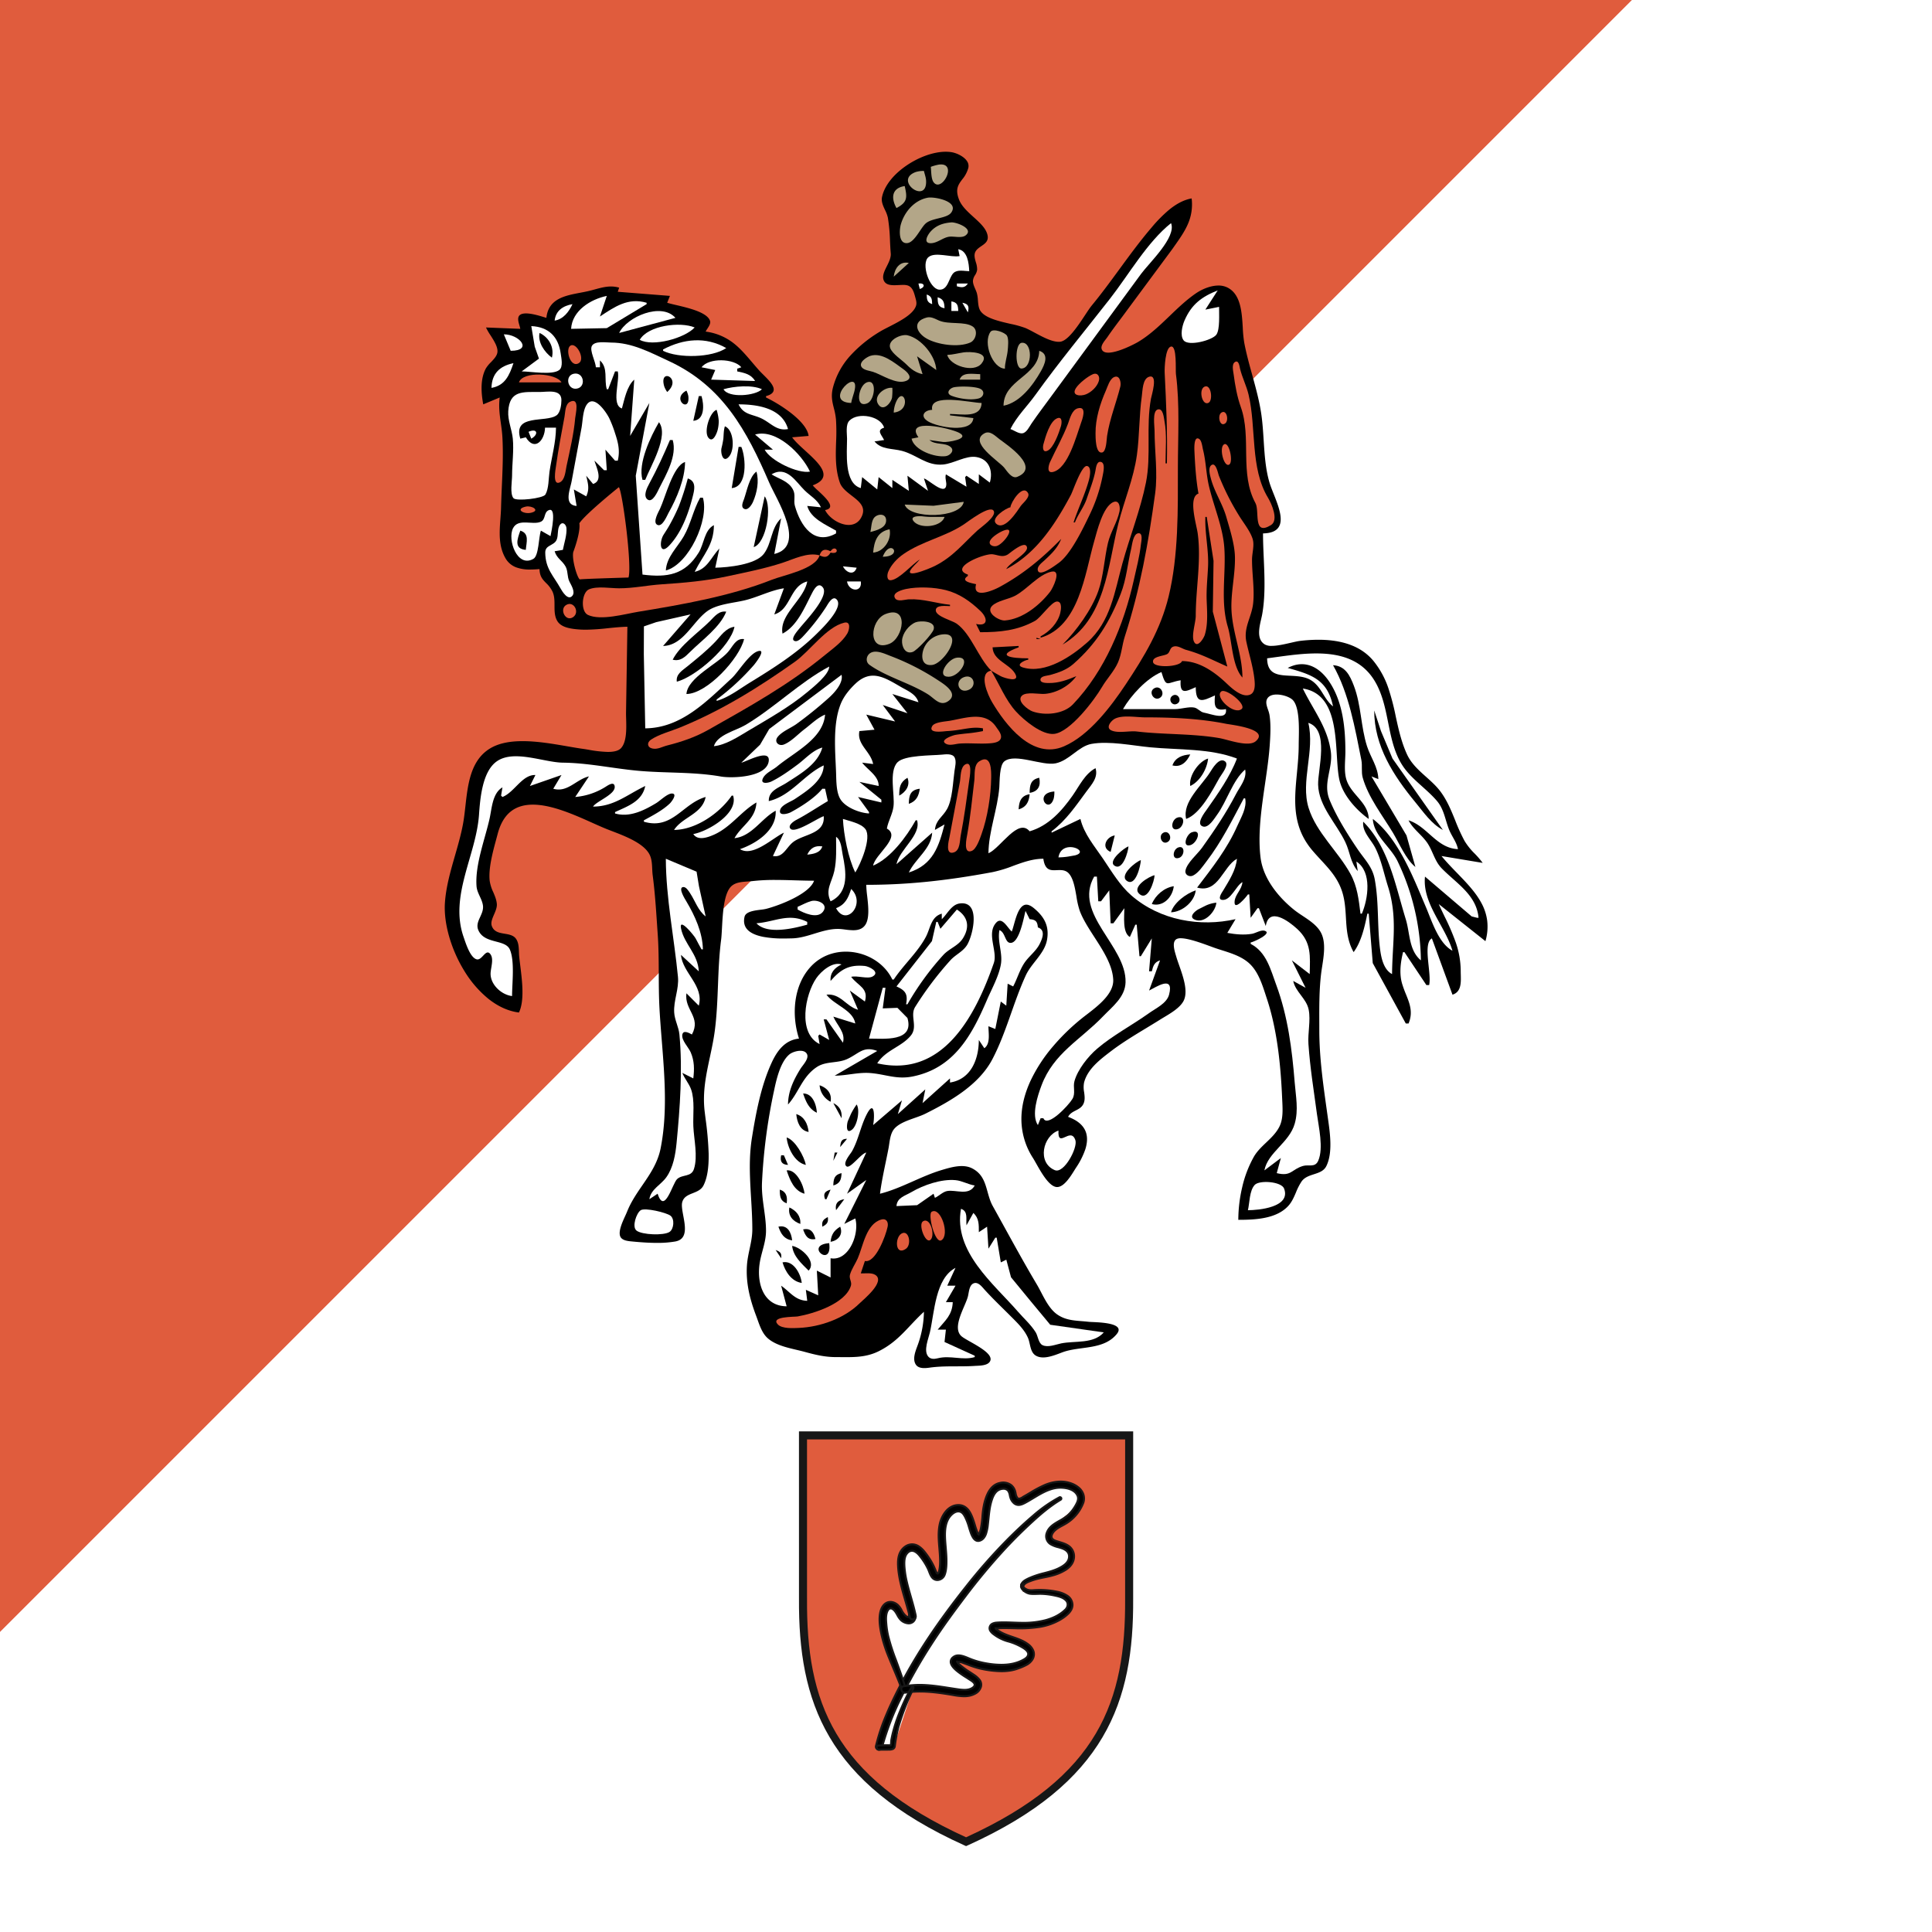 <svg xmlns="http://www.w3.org/2000/svg" xmlns:xlink="http://www.w3.org/1999/xlink" width="1920" height="1920" viewBox="0 0 1920 1920"><rect x="0" y="0" width="1920" height="1920" fill="#333333" stroke="none"/><defs><clipPath id="b"><rect width="1920" height="1920"/></clipPath></defs><g id="a" clip-path="url(#b)"><rect width="1920" height="1920" fill="#fff"/><rect width="1920" height="1920" fill="#fff"/><path d="M3611.3-375,1989.5,1246.8V-375Z" transform="translate(-1989.502 375)" fill="#e05c3d"/><g transform="translate(-39 1)"><g transform="translate(17.817)"><path d="M3309.016,2592.53H2984.87l.015,162.2c-.645,98.42,23.147,178.828,162.054,241.579,138.908-62.752,162.7-143.16,162.054-241.579Z" transform="translate(-2165.687 -1167.037)" fill="#e05c3d"/><path d="M2980.869,2588.53h332.147l-.024,166.2c.67,102.3-27.032,183.164-164.407,245.223l-1.647.744-1.647-.744c-137.375-62.059-165.077-142.924-164.407-245.25Zm324.146,8H2988.87l.015,158.2c-.666,101.644,25.588,176.83,158.054,237.187,132.465-60.358,158.719-135.543,158.054-237.16Z" transform="translate(-2165.687 -1167.037)" fill="#171717"/><path d="M800.58,309.091h16.631l19.568-59.02h26.042l26.115,3.538,15.58-9.558-19.568-15.5-3.538-8.052h12.042l25.59,8.052,27.621-8.052,9.031-9.031L923.558,196.41l-4.512-7.978,48.167-4.512,23.105-12.568V161.266l-9.558-8.956h-34.1V143.2l43.651-15.5,5.495-14.074-15.053-10.537-9.784-4.512,9.784-15.579,18.816-14.529,4.742-14.526L980.756,43.4,946.662,61.463H936.652l-3.538-14.074H919.04l-8.509,21.073-6.016,30.1-6.548-6.021L884.947,68.462,866.884,82.988v51.705H856.875l-8.58-17.085-15.5-9.031-10.085,19.116,14.074,48.624-3.989,7.606-15.58-18.6-9.031,6.021v25.062l18.289,47.641-13.247,31.159Z" transform="translate(91.066 1428.753)" fill="#fff"/><g transform="translate(891.647 1471.409)"><path d="M3510.533,1279.183a139.988,139.988,0,0,0-26.066,18.214c-8.426,7.149-16.5,14.763-24.325,22.562a554.244,554.244,0,0,0-42.555,48.189c-24.744,31.176-47.573,63.785-65.829,99.232-9.6,18.653-18.6,38.289-23.464,58.788-.9,3.821,4.9,5.444,5.9,1.625a268.7,268.7,0,0,1,19.777-51.182A523.888,523.888,0,0,1,3383,1425.63c10.43-16.244,21.821-31.844,33.469-47.229a618.577,618.577,0,0,1,40.786-48.893q12.416-13.3,25.833-25.593c8.981-8.273,18.266-16.167,28.777-22.453a1.319,1.319,0,0,0-1.33-2.274Z" transform="translate(-3328.199 -1263.533)"/><path d="M3510.8,1277.9l.115.145a2.271,2.271,0,0,1,.236-.012,2.319,2.319,0,0,1,1.265,4.263l-.032.02c-10.982,6.568-20.626,14.974-28.612,22.33-8.888,8.147-17.561,16.739-25.78,25.54A620.046,620.046,0,0,0,3417.271,1379c-9.631,12.722-22.132,29.577-33.427,47.169a524.977,524.977,0,0,0-28.981,50.887l0,.008a268.26,268.26,0,0,0-19.7,50.986,3.732,3.732,0,0,1-3.716,2.921,4.374,4.374,0,0,1-3.414-1.621,3.928,3.928,0,0,1-.707-3.412,199.1,199.1,0,0,1,10.005-30.238c3.559-8.6,7.863-17.744,13.542-28.777,4.439-8.619,9.33-17.41,14.539-26.13,4.931-8.256,10.315-16.731,16-25.188,10.321-15.348,21.9-31.072,35.391-48.074a557.348,557.348,0,0,1,42.631-48.276l0,0c8.734-8.707,16.708-16.1,24.376-22.609a141.2,141.2,0,0,1,26.245-18.337Zm.535,2.712a.319.319,0,0,0-.332-.543l-.26.136a139.191,139.191,0,0,0-25.611,17.937l-.015.013c-7.629,6.472-15.565,13.834-24.263,22.5a555.357,555.357,0,0,0-42.477,48.1l0,0c-28.564,35.988-49.448,67.468-65.723,99.068-8.7,16.89-18.273,37.055-23.38,58.561a1.919,1.919,0,0,0,.329,1.71,2.39,2.39,0,0,0,1.845.862,1.743,1.743,0,0,0,1.782-1.431l0-.011a270.276,270.276,0,0,1,19.848-51.368,526.918,526.918,0,0,1,29.088-51.075c11.331-17.648,23.861-34.543,33.511-47.29a622.059,622.059,0,0,1,40.849-48.969c8.257-8.842,16.967-17.471,25.891-25.651C3490.468,1295.757,3500.2,1287.275,3511.331,1280.615Z" transform="translate(-3328.199 -1263.533)" fill="#171717"/><path d="M3360.976,1564.532c-2.863-9.422-6.211-18.664-9.6-27.9a200.633,200.633,0,0,1-7.515-23.313,80.1,80.1,0,0,1-1.885-11.524c-.3-3.633-.661-7.6.193-11.173.74-3.094,2.749-6.824,6.317-4.292,3.609,2.562,4.66,7.677,7.885,10.7,3.166,2.965,8.738,4.886,12.4,1.588a6.643,6.643,0,0,0,2.1-4.781,6.924,6.924,0,0,0-.246-2.148c-.109-.379-.806-2.2-.37-.859-1.152-3.548-6.773-2.029-5.614,1.547-.429-1.323.129.762.024,1.262s.227.294-.483.41a4.21,4.21,0,0,1-3.05-1.221c-3.441-2.843-4.457-7.766-7.85-10.761-3.122-2.756-7.576-4.073-11.421-1.934-3.112,1.727-4.9,5.132-5.74,8.476-1.845,7.333-.485,15.951,1.1,23.22a139.732,139.732,0,0,0,7.5,22.911c4.188,10.277,8.671,20.43,12.6,30.812.848,2.247,4.4,1.373,3.669-1.012Z" transform="translate(-3331.569 -1359.49)"/><path d="M3359.185,1567.852h0a2.947,2.947,0,0,1-2.811-1.948c-2.559-6.769-5.406-13.561-8.16-20.13-1.461-3.485-2.972-7.089-4.423-10.651a141.14,141.14,0,0,1-7.554-23.067l0-.016c-1.521-6.993-3.019-16-1.089-23.676,1.066-4.236,3.277-7.47,6.225-9.107a9.335,9.335,0,0,1,4.591-1.188,10.975,10.975,0,0,1,4.27.9,13.558,13.558,0,0,1,3.707,2.348,20.568,20.568,0,0,1,4.053,5.584,17.607,17.607,0,0,0,3.772,5.156l.035.029.032.032a3.188,3.188,0,0,0,1.8.9c-.029-.2-.064-.4-.084-.51a2.2,2.2,0,0,1-.051-.765,3.4,3.4,0,0,1,.635-2.312,4.162,4.162,0,0,1,3.341-1.618,3.8,3.8,0,0,1,3.3,1.785,1.482,1.482,0,0,1,.342.538c.057.139.122.307.166.424.038.1.23.612.3.854l0,.01a7.913,7.913,0,0,1,.282,2.441,7.678,7.678,0,0,1-2.412,5.483l-.015.014a7.8,7.8,0,0,1-5.312,1.986,13,13,0,0,1-8.439-3.587,21.028,21.028,0,0,1-3.694-5.243c-1.186-2.113-2.307-4.109-4.087-5.372a2.977,2.977,0,0,0-1.655-.653c-1.527,0-2.63,2.35-3.111,4.362-.8,3.339-.489,7.036-.19,10.611l.02.244a79.354,79.354,0,0,0,1.859,11.369,200.416,200.416,0,0,0,7.476,23.189l.008.02c3.447,9.394,6.777,18.6,9.62,27.957l.011.039a2.7,2.7,0,0,1-.374,2.424A2.958,2.958,0,0,1,3359.185,1567.852Zm-21-56.245a139.108,139.108,0,0,0,7.448,22.739l.006.015c1.449,3.555,2.958,7.157,4.418,10.64,2.76,6.585,5.615,13.393,8.186,20.2a.956.956,0,0,0,.941.655h0a.985.985,0,0,0,.779-.338.7.7,0,0,0,.057-.685l-.011-.037c-2.825-9.293-6.139-18.457-9.571-27.809a202.367,202.367,0,0,1-7.549-23.419l0-.015a81.383,81.383,0,0,1-1.908-11.668l-.021-.252c-.3-3.558-.634-7.591.238-11.243a11.73,11.73,0,0,1,1.578-3.789,4.176,4.176,0,0,1,3.478-2.108,4.894,4.894,0,0,1,2.812,1.022c2.146,1.523,3.431,3.811,4.673,6.024a19.27,19.27,0,0,0,3.317,4.762,10.936,10.936,0,0,0,7.071,3.046,5.749,5.749,0,0,0,3.966-1.465,5.669,5.669,0,0,0,1.773-4.054v-.034a5.915,5.915,0,0,0-.209-1.831c-.041-.141-.19-.547-.3-.841l-.056.018v0a1.839,1.839,0,0,0-1.829-1.326,2.165,2.165,0,0,0-1.723.794,1.552,1.552,0,0,0-.161,1.456l0,.006h0l-.085.028.012.068a4.881,4.881,0,0,1,.127,1.671,1.022,1.022,0,0,1-.215.78,1.078,1.078,0,0,1-.8.389,2.6,2.6,0,0,0-.283.033l-.07.011h-.071a5.17,5.17,0,0,1-3.741-1.478,19.473,19.473,0,0,1-4.206-5.685,18.786,18.786,0,0,0-3.635-5.069,10.359,10.359,0,0,0-6.654-2.746,7.36,7.36,0,0,0-3.619.937c-3.32,1.843-4.719,5.707-5.257,7.847C3335.255,1496.119,3336.711,1504.829,3338.186,1511.607Z" transform="translate(-3331.569 -1359.49)" fill="#171717"/><path d="M3495.043,1352.717c1.31-2.736,4.771-3.837,7.419-4.849a61.587,61.587,0,0,1,7.37-2.228c4.642-1.135,9.375-1.805,13.976-3.11,8.824-2.505,20.545-7.349,21.471-17.884a12.566,12.566,0,0,0-4.991-11.206c-3.165-2.39-7.1-3.352-10.816-4.543-1.91-.612-4.472-1.234-5.774-2.876-1.547-1.948-.387-4.59.891-6.329,3.067-4.181,8.767-6.333,13.058-8.991a41,41,0,0,0,16.313-19.062,13.119,13.119,0,0,0-.122-11.5c-2.014-4.022-5.979-6.85-10.032-8.567-8.855-3.749-18.713-2.589-27.387,1.031a113.49,113.49,0,0,0-14.1,7.432c-2.313,1.372-4.622,2.755-6.972,4.063-1.784.993-4.6,3.412-6.33,1.395-1.562-1.822-1.6-4.7-2.321-6.893a12.132,12.132,0,0,0-3.481-5.556,13.3,13.3,0,0,0-11.247-2.506c-9.719,1.862-13.606,11.683-15.764,20.227-2.014,7.976-1.7,16.235-3.281,24.271a20.738,20.738,0,0,1-1.315,4.615,7.285,7.285,0,0,1-.738,1.346c-.285.371-1.139.766-1.314,1.089.073-.129.516-.191.789-.117.173.047.227.226.169.017-.074-.276-.022.052-.349-.491a14.579,14.579,0,0,1-.78-1.507c-4.114-9.217-5.591-27.907-19.564-27.376-9.977.379-16.167,10.48-18,19.225-2.172,10.346-.29,20.843.258,31.245.268,5.157.4,10.654-1.007,15.67-.538,1.916-1.6,2.721-2.545.683-1.061-2.295-1.925-4.663-3.061-6.93a74.61,74.61,0,0,0-8.849-13.637c-3.05-3.752-7.1-7.294-12.227-7.278-4.71.016-9,3.131-11.32,7.091-2.662,4.535-2.884,10.074-2.571,15.187.706,11.474,3.986,22.53,7.168,33.506,1.606,5.535,3.223,11.073,4.512,16.693.862,3.771,6.531,2.162,5.771-1.591-2.237-11-5.964-21.6-8.579-32.5a93.723,93.723,0,0,1-2.606-16.107c-.282-4.623-.414-10.3,3.119-13.833,4.071-4.071,8.359-1.319,11.492,2.321a65.159,65.159,0,0,1,8.656,13.328c1.732,3.455,2.687,8.767,6.446,10.668,3.972,2.009,8.716-.476,10.226-4.416,1.744-4.552,1.871-10.083,1.821-14.9-.053-5.157-.606-10.286-1-15.422-.7-9.1-1.5-20.571,4.764-28.075,2.377-2.847,6.446-5.767,10.257-4.209,2.052.839,3.37,2.928,4.39,4.788,2.716,4.949,3.867,10.583,5.764,15.857,1.337,3.72,3.779,9.459,8.823,8.012,6.473-1.859,7.523-10.807,8.185-16.319.98-8.138,1.262-16.1,3.816-23.973,1.3-4,3.376-8.568,7.441-10.405,2.751-1.243,6.892-1.562,8.921,1.129,1.438,1.909,1.5,4.673,2.254,6.882a11.833,11.833,0,0,0,3.592,5.487c4.2,3.4,8.681.85,12.726-1.409,8.875-4.956,17.484-11.438,27.624-13.529,7.136-1.471,19.116-.41,22.646,7.28,1.639,3.578-.3,7.18-2.144,10.314a39.2,39.2,0,0,1-7.371,9.223c-6.662,6.018-17.791,8.3-21,17.606a9.309,9.309,0,0,0,3.8,11.175c3.331,2.149,7.531,2.762,11.222,4.057,3.831,1.342,7.276,3.8,7.164,8.3-.142,5.62-5.05,8.9-9.54,11.229-8.7,4.506-18.594,5.286-27.551,9.084-3.623,1.537-8.759,3.438-10.465,7.3-.657,1.485,1.5,2.8,2.217,1.3Z" transform="translate(-3348.427 -1249.267)"/><path d="M3384.787,1387.218a3.563,3.563,0,0,1-3.581-2.927c-1.249-5.444-2.836-10.913-4.372-16.2l-.383-1.32c-3.075-10.6-6.255-21.562-6.949-32.838-.288-4.7-.241-10.733,2.706-15.755a16.248,16.248,0,0,1,5.08-5.355,13.091,13.091,0,0,1,7.1-2.23h.039a13.291,13.291,0,0,1,7.423,2.4,25.43,25.43,0,0,1,5.544,5.244,75.723,75.723,0,0,1,8.966,13.818c.675,1.347,1.259,2.735,1.824,4.077.4.952.814,1.935,1.252,2.882a3,3,0,0,0,.26.467,3.708,3.708,0,0,0,.415-1c1.377-4.914,1.235-10.277.971-15.348-.135-2.554-.354-5.167-.567-7.693-.657-7.806-1.336-15.877.329-23.81a32.814,32.814,0,0,1,2.252-6.849,28.489,28.489,0,0,1,3.9-6.332c3.539-4.29,7.961-6.655,12.788-6.838.206-.008.413-.012.616-.012a12.864,12.864,0,0,1,7.039,1.973,15.941,15.941,0,0,1,4.792,4.98c2.531,3.932,4.1,9.052,5.49,13.569a69.237,69.237,0,0,0,2.579,7.458q.057.127.116.253a6.269,6.269,0,0,0,.272-.568,19.744,19.744,0,0,0,1.25-4.39l.006-.032a105.177,105.177,0,0,0,1.347-10.786,86.78,86.78,0,0,1,1.946-13.537c2.027-8.023,5.945-18.921,16.526-20.96a14.3,14.3,0,0,1,12.074,2.7l.028.022.026.024a13.127,13.127,0,0,1,3.763,6,22.3,22.3,0,0,1,.578,2.354,9.437,9.437,0,0,0,1.547,4.185,1.087,1.087,0,0,0,.894.431,7.461,7.461,0,0,0,3.146-1.414c.368-.232.715-.451,1.045-.635,2.056-1.144,4.121-2.37,6.117-3.555l.822-.488a114.9,114.9,0,0,1,14.213-7.493l.018-.008a46.161,46.161,0,0,1,7.861-2.5,38.307,38.307,0,0,1,8.178-.915,30.912,30.912,0,0,1,12.123,2.387,24.9,24.9,0,0,1,6.023,3.564,16.835,16.835,0,0,1,4.514,5.476,14.12,14.12,0,0,1,.141,12.354,41.995,41.995,0,0,1-16.7,19.506c-1.176.728-2.418,1.4-3.734,2.11-3.408,1.841-6.932,3.744-9.042,6.621a7.734,7.734,0,0,0-1.336,2.718,2.679,2.679,0,0,0,.422,2.4c.954,1.2,2.877,1.8,4.574,2.32.251.077.488.151.722.226.56.18,1.138.358,1.7.53,3.242,1,6.594,2.035,9.417,4.167a13.566,13.566,0,0,1,5.384,12.094c-.439,4.99-3.2,9.26-8.2,12.688a47.725,47.725,0,0,1-13.989,6.068c-2.7.765-5.465,1.32-8.142,1.857-1.933.388-3.931.788-5.87,1.262l-.009,0a60.784,60.784,0,0,0-7.247,2.19l-.66.249c-2.3.865-4.9,1.839-6.037,3.772l-.157.328a2.061,2.061,0,0,1-1.869,1.234h0a2.419,2.419,0,0,1-1.988-1.12,2.327,2.327,0,0,1-.176-2.248,10.9,10.9,0,0,1,4.473-4.706,39.551,39.551,0,0,1,5.7-2.765l.816-.343a90.272,90.272,0,0,1,12.519-3.933c5.04-1.316,10.251-2.678,14.962-5.118,4.378-2.269,8.872-5.275,9-10.366.083-3.328-2.1-5.8-6.494-7.335-1.138-.4-2.312-.728-3.553-1.076a28.374,28.374,0,0,1-7.873-3.079,10.309,10.309,0,0,1-4.206-12.359c2.2-6.375,7.831-9.587,13.275-12.694a45.2,45.2,0,0,0,7.988-5.311,38.164,38.164,0,0,0,7.18-8.985l0-.007c1.894-3.227,3.48-6.374,2.1-9.391-3.093-6.738-12.931-7.262-15.873-7.262a28.563,28.563,0,0,0-5.662.544c-7.529,1.553-14.335,5.665-20.917,9.641-2.1,1.268-4.269,2.579-6.422,3.781l-.105.059c-2.626,1.467-5.6,3.13-8.627,3.13a7.963,7.963,0,0,1-5.111-1.876l-.022-.019a12.816,12.816,0,0,1-3.891-5.936,22.792,22.792,0,0,1-.636-2.494,10.416,10.416,0,0,0-1.465-4.095,4.749,4.749,0,0,0-3.912-1.658,9.578,9.578,0,0,0-3.8.838c-3.908,1.766-5.811,6.441-6.9,9.8-1.934,5.958-2.535,11.895-3.171,18.18-.185,1.831-.377,3.724-.6,5.6l-.008.068a43.979,43.979,0,0,1-1.974,9.725,14.586,14.586,0,0,1-2.535,4.514,9.013,9.013,0,0,1-4.385,2.852,6.629,6.629,0,0,1-1.824.268c-2.1,0-3.957-1.109-5.51-3.3a23.727,23.727,0,0,1-2.706-5.606c-.625-1.738-1.176-3.533-1.708-5.269a55.364,55.364,0,0,0-3.991-10.445c-1.01-1.843-2.181-3.644-3.892-4.344a4.842,4.842,0,0,0-1.841-.36c-3.426,0-6.431,3.279-7.271,4.284-6.086,7.287-5.189,18.887-4.534,27.357.094,1.206.2,2.434.3,3.622.329,3.878.668,7.888.709,11.867.054,5.228-.137,10.7-1.887,15.264a9,9,0,0,1-8.177,5.77,7.543,7.543,0,0,1-3.434-.819c-3.1-1.569-4.452-5.064-5.643-8.148-.415-1.074-.807-2.089-1.246-2.965l0-.01a64.219,64.219,0,0,0-8.518-13.118c-1.569-1.822-3.953-3.991-6.407-3.991a5.068,5.068,0,0,0-3.617,1.729c-3.152,3.151-3.113,8.393-2.828,13.06a92.971,92.971,0,0,0,2.577,15.928l0,.012c1.114,4.644,2.455,9.319,3.751,13.84,1.744,6.078,3.547,12.364,4.835,18.7a3.966,3.966,0,0,1-.793,3.362A4.366,4.366,0,0,1,3384.787,1387.218Zm-.361-74.627h-.032c-4.01.013-8.116,2.6-10.461,6.6-2.674,4.555-2.706,10.206-2.435,14.62.681,11.055,3.829,21.907,6.874,32.4l.383,1.32c1.543,5.316,3.138,10.813,4.4,16.314a1.587,1.587,0,0,0,1.632,1.374,2.378,2.378,0,0,0,1.8-.844,1.95,1.95,0,0,0,.381-1.7c-1.272-6.255-3.064-12.5-4.8-18.543-1.3-4.54-2.649-9.234-3.772-13.918a94.989,94.989,0,0,1-2.632-16.274v-.012c-.312-5.1-.331-10.862,3.41-14.6a7.049,7.049,0,0,1,5.031-2.314c2.581,0,5.247,1.578,7.926,4.69l.008.01a66.217,66.217,0,0,1,8.786,13.527c.481.961.889,2.017,1.321,3.136,1.113,2.882,2.264,5.862,4.68,7.084a5.559,5.559,0,0,0,2.531.6,7.058,7.058,0,0,0,6.31-4.485c1.631-4.255,1.807-9.5,1.755-14.527-.04-3.9-.377-7.877-.7-11.719-.1-1.191-.205-2.423-.3-3.636-.681-8.813-1.615-20.882,4.993-28.794a16.792,16.792,0,0,1,3.81-3.388,9.38,9.38,0,0,1,5-1.615,6.833,6.833,0,0,1,2.6.508c2.287.935,3.7,3.068,4.888,5.233a56.862,56.862,0,0,1,4.149,10.82c.526,1.714,1.07,3.486,1.678,5.179,1.268,3.529,3.134,7.579,6.335,7.579a4.631,4.631,0,0,0,1.272-.19c2.511-.721,4.341-2.728,5.594-6.135a41.755,41.755,0,0,0,1.866-9.274l.008-.068c.224-1.861.415-3.745.6-5.566.619-6.113,1.259-12.435,3.259-18.6,1.208-3.723,3.35-8.915,7.98-11.008a11.483,11.483,0,0,1,4.622-1.016,6.574,6.574,0,0,1,5.51,2.454,12.016,12.016,0,0,1,1.823,4.877,20.949,20.949,0,0,0,.579,2.285l.009.027a10.821,10.821,0,0,0,3.277,5.014,5.93,5.93,0,0,0,3.84,1.42c2.5,0,5.121-1.462,7.652-2.876l.106-.059c2.123-1.185,4.278-2.488,6.363-3.747,6.726-4.064,13.681-8.266,21.547-9.888a30.582,30.582,0,0,1,6.066-.586,27.9,27.9,0,0,1,10.237,1.812,15.975,15.975,0,0,1,4.371,2.589,11.675,11.675,0,0,1,3.083,4.026,8.3,8.3,0,0,1,.283,6.022,23.873,23.873,0,0,1-2.472,5.211,40.158,40.158,0,0,1-7.557,9.455l-.008.007a47.319,47.319,0,0,1-8.342,5.568c-5.362,3.06-10.427,5.95-12.38,11.621l-.009.026a8.331,8.331,0,0,0,3.391,9.974l.014.009a26.865,26.865,0,0,0,7.336,2.839c1.218.341,2.477.694,3.676,1.114a14.078,14.078,0,0,1,5.442,3.208,8.056,8.056,0,0,1,2.39,6.065c-.156,6.168-5.468,9.7-10.079,12.092-4.909,2.544-10.231,3.933-15.377,5.278a88.76,88.76,0,0,0-12.243,3.839l-.825.347c-3.429,1.436-7.7,3.223-9.116,6.435a.336.336,0,0,0,.023.348.457.457,0,0,0,.312.211h0l.049-.1c1.377-2.877,4.667-4.112,7.311-5.1l.654-.247.008,0a62.837,62.837,0,0,1,7.486-2.263c1.979-.483,4-.888,5.947-1.279,2.639-.529,5.368-1.077,7.989-1.82a45.806,45.806,0,0,0,13.4-5.794c4.488-3.073,6.959-6.847,7.343-11.216a11.642,11.642,0,0,0-4.594-10.317c-2.548-1.924-5.729-2.906-8.806-3.855-.564-.174-1.147-.354-1.717-.537-.224-.072-.455-.143-.7-.219-1.877-.579-4.213-1.3-5.552-2.989a4.675,4.675,0,0,1-.805-4.087,9.763,9.763,0,0,1,1.674-3.455c2.376-3.239,6.1-5.251,9.7-7.2,1.289-.7,2.506-1.354,3.634-2.052a39.769,39.769,0,0,0,15.917-18.6l.019-.042a12.044,12.044,0,0,0-.113-10.622c-1.663-3.321-5.047-6.2-9.529-8.094a28.923,28.923,0,0,0-11.343-2.229,39.667,39.667,0,0,0-15.261,3.259,112.868,112.868,0,0,0-13.964,7.363l-.017.01-.83.493c-2.008,1.193-4.085,2.426-6.166,3.584-.281.157-.606.361-.95.578-1.217.767-2.731,1.722-4.213,1.723a3.1,3.1,0,0,1-2.412-1.129,11.013,11.013,0,0,1-1.987-5.08,20.385,20.385,0,0,0-.525-2.152l-.009-.029a11.129,11.129,0,0,0-3.168-5.075,12.3,12.3,0,0,0-10.374-2.3l-.038.008c-9.475,1.815-13.089,11.992-14.983,19.489a85.3,85.3,0,0,0-1.893,13.226,106.808,106.808,0,0,1-1.374,10.976,21.765,21.765,0,0,1-1.375,4.822,8.3,8.3,0,0,1-.841,1.533l-.028.039a1.966,1.966,0,0,1-.147.169l.033.053-.038.026a1.006,1.006,0,0,1-.18.835l-.3.395h-.5a.986.986,0,0,1-.516-.143h-.008l.008,0a1.165,1.165,0,0,1-.176-.131l0,0a.624.624,0,0,0,.221.12.8.8,0,0,0,.333-.289l-.017.016a.419.419,0,0,0,.052-.074l-.89-.493a.882.882,0,0,0,.015.163.943.943,0,0,0,.451.493,1.644,1.644,0,0,1-.657-.671l-.086-.139-.583-.323a1.535,1.535,0,0,1,.2-.287l-.04-.064.036-.025q-.216-.415-.405-.84a70.5,70.5,0,0,1-2.665-7.685c-2.75-8.957-5.867-19.109-15.408-19.109-.177,0-.359,0-.54.01-9.138.347-15.249,9.8-17.06,18.431-1.605,7.646-.939,15.569-.294,23.231.214,2.542.435,5.17.571,7.756.26,5.008.416,10.787-1.042,15.993-.636,2.267-1.735,2.606-2.333,2.606-.838,0-1.539-.6-2.083-1.773-.452-.979-.873-1.979-1.28-2.946-.552-1.312-1.123-2.669-1.767-3.955a73.72,73.72,0,0,0-8.73-13.453C3392.062,1314.851,3388.328,1312.591,3384.426,1312.591Z" transform="translate(-3348.427 -1249.267)" fill="#171717"/><path d="M3496.81,1444.239c-4.057,4.226,3.868,9.282,7.431,9.838,3.842.593,7.857.014,11.732.145a71.57,71.57,0,0,1,12.506,1.52c3.833.816,8.281,1.712,11.262,4.438,3.52,3.223,2.757,7.033-.387,10.069-5.312,5.119-12.264,8.285-19.312,10.193a87.727,87.727,0,0,1-23.445,2.607c-8.312-.044-16.711-.87-25.01-.215-2.737.215-5.831,1-6.881,3.868-1.22,3.334,1.352,5.866,3.779,7.694a42.3,42.3,0,0,0,13.793,6.927,57.664,57.664,0,0,1,16.173,7.007c1.955,1.329,4.7,3.491,4.314,6.173-.321,2.26-2.214,3.763-4.058,4.833-11.161,6.469-24.633,6.188-36.951,4.111a80.381,80.381,0,0,1-16.4-4.478c-4.972-1.972-12.269-5.867-17.194-1.743-9.073,7.6,10.328,18.112,15.091,21.333,2.836,1.92,9.378,5.042,4.724,8.662-4.2,3.269-10.207,2.564-15.124,1.863-13.761-1.962-27.284-4.8-41.279-4.284a105.463,105.463,0,0,0-12.571,1.263c-4.156.654-2.4,7.008,1.746,6.335,15.049-2.449,30.02-.487,44.922,1.934,5.43.88,11.17,2.115,16.684,1.448,5.252-.634,11.368-3.151,13.234-8.575,2.049-5.96-2.754-9.75-7.091-12.706-4.654-3.169-9.694-6.09-13.863-9.9a12.463,12.463,0,0,1-2.044-2.179c-.087-.129-.425-.748-.371-.637-.368-.741.2.115-.062.172a11.287,11.287,0,0,1,5.772.819c6.009,2.078,11.692,4.571,17.949,5.87,11.765,2.44,25.436,4.066,36.934-.293,5.221-1.978,11.612-4.137,14.428-9.411,3-5.613.2-10.945-4.448-14.505-9.154-7.007-21.2-7.448-30.448-14.119a9.333,9.333,0,0,1-2-1.591c-.387-.516-.19-.2-.349,0a2.307,2.307,0,0,1,.783-.207c2.091,0,4.23-.258,6.337-.285,4.23-.052,8.459.083,12.687.165a128.818,128.818,0,0,0,24.192-1.329,59.52,59.52,0,0,0,20.317-7.049c5.347-3.156,13.065-8.485,12.432-15.562-.675-7.56-8.365-10.755-14.77-12.22a85.855,85.855,0,0,0-24.382-1.592,14.862,14.862,0,0,1-5.321-.414c-1.675-.538-5.8-2.724-4.26-5.062.479-.728-.6-1.547-1.2-.926Z" transform="translate(-3351.431 -1342.68)"/><path d="M3497.314,1443.019h0a1.857,1.857,0,0,1,1.611.97,1.662,1.662,0,0,1-.079,1.725.831.831,0,0,0-.119.8c.387,1.1,2.5,2.318,3.825,2.751a13.861,13.861,0,0,0,4.937.379l.025,0c2.23-.173,4.494-.261,6.731-.261a87.019,87.019,0,0,1,17.935,1.872l.017,0a28.893,28.893,0,0,1,9.876,3.975,12.123,12.123,0,0,1,5.667,9.131c.306,3.418-1.124,6.794-4.25,10.035a41.606,41.606,0,0,1-8.67,6.478l-.015.009a60.3,60.3,0,0,1-20.658,7.168,130.253,130.253,0,0,1-19.284,1.44c-1.689,0-3.4-.034-5.089-.1-.917-.018-1.849-.039-2.75-.059-2.608-.058-5.3-.118-7.952-.118-.669,0-1.323,0-1.944.011-.97.013-1.978.077-2.951.14-.436.028-.879.056-1.323.081l0,0,.039.023.037.027c4.388,3.166,9.58,4.944,14.6,6.663,5.432,1.86,11.049,3.783,15.869,7.473a15.835,15.835,0,0,1,5.424,6.933,10.487,10.487,0,0,1,.638,4.3,11.129,11.129,0,0,1-1.341,4.541,15.7,15.7,0,0,1-6.268,6.094,52.069,52.069,0,0,1-7.824,3.455l-.865.326a41.5,41.5,0,0,1-8.294,2.153,56.3,56.3,0,0,1-8.632.632,100.748,100.748,0,0,1-20.565-2.448,91.617,91.617,0,0,1-13.177-4.131c-1.6-.592-3.248-1.2-4.9-1.773l-.064-.025a10.222,10.222,0,0,0-3.247-.792,11.464,11.464,0,0,0,.986.93l.033.029a78.58,78.58,0,0,0,10.122,7.41c1.2.782,2.435,1.591,3.628,2.4a24.493,24.493,0,0,1,6.188,5.469,8.78,8.78,0,0,1,1.285,8.39,12.227,12.227,0,0,1-5.8,6.626,22.285,22.285,0,0,1-8.264,2.616,28.306,28.306,0,0,1-3.433.2,67.737,67.737,0,0,1-11.25-1.269c-.751-.128-1.527-.259-2.28-.382-9.074-1.474-19.632-3.047-30.118-3.047a89.326,89.326,0,0,0-14.483,1.113,4.808,4.808,0,0,1-.766.063,4.641,4.641,0,0,1-4.5-4.343,3.809,3.809,0,0,1,.66-2.55,3.741,3.741,0,0,1,2.546-1.481,106.85,106.85,0,0,1,12.686-1.275c1.12-.041,2.27-.062,3.421-.062,9.952,0,19.841,1.547,29.406,3.044,2.827.442,5.75.9,8.634,1.311a45.9,45.9,0,0,0,6.429.581c3.4,0,6-.734,7.94-2.243.85-.661,1.266-1.292,1.236-1.876-.076-1.5-2.812-3.212-4.621-4.345-.465-.291-.9-.566-1.286-.824-.528-.357-1.258-.817-2.1-1.35a85.35,85.35,0,0,1-9.577-6.733c-4-3.394-6.032-6.4-6.221-9.2a6.632,6.632,0,0,1,2.729-5.643,9.019,9.019,0,0,1,5.963-2.055c3.542,0,7.342,1.594,10.4,2.874.65.273,1.264.53,1.846.761a79.538,79.538,0,0,0,16.186,4.42h.006a84.964,84.964,0,0,0,14.169,1.3c8.735,0,15.969-1.732,22.115-5.294,2.22-1.288,3.354-2.593,3.57-4.109.3-2.09-2.063-3.964-3.872-5.2a56.589,56.589,0,0,0-15.878-6.876l-.025-.007a43.131,43.131,0,0,1-14.12-7.091,14.071,14.071,0,0,1-3.5-3.552,5.811,5.811,0,0,1-.612-5.283,6.118,6.118,0,0,1,3.325-3.493,12.774,12.774,0,0,1,4.417-1.028c2.17-.171,4.5-.255,7.112-.255,3.13,0,6.308.12,9.381.235,2.825.106,5.747.216,8.6.231h.019c.694.017,1.4.025,2.091.025a86.8,86.8,0,0,0,21.078-2.6c7.893-2.138,14.242-5.484,18.87-9.945a6.71,6.71,0,0,0,2.4-4.745,5.362,5.362,0,0,0-2-3.866c-2.711-2.479-6.864-3.362-10.527-4.141l-.269-.057a70.769,70.769,0,0,0-12.33-1.5c-.385-.013-.782-.019-1.215-.019-1.034,0-2.1.037-3.137.073-1.056.037-2.147.075-3.226.075a27.675,27.675,0,0,1-4.274-.285,14.079,14.079,0,0,1-5.155-2.238,9.837,9.837,0,0,1-4-4.58,4.358,4.358,0,0,1,.876-4.39v-.021l.281-.291A1.69,1.69,0,0,1,3497.314,1443.019Zm8.751,8.7a15.868,15.868,0,0,1-4.049-.526l-.05-.015c-1.165-.374-4.357-1.821-5.124-4a2.969,2.969,0,0,1-.15-.634,2.5,2.5,0,0,0,.136,1.061,8.036,8.036,0,0,0,3.221,3.561,12.194,12.194,0,0,0,4.344,1.921,25.754,25.754,0,0,0,3.968.261c1.044,0,2.118-.037,3.156-.074s2.137-.074,3.206-.074c.456,0,.875.007,1.281.02a72.763,72.763,0,0,1,12.68,1.541l.269.057c3.913.832,8.348,1.775,11.461,4.621a7.366,7.366,0,0,1,2.648,5.315,8.623,8.623,0,0,1-3.015,6.211c-4.876,4.7-11.519,8.211-19.746,10.438l-.018,0a88.8,88.8,0,0,1-21.573,2.662c-.707,0-1.424-.009-2.13-.026-2.883-.015-5.818-.126-8.656-.233-3.055-.115-6.214-.234-9.306-.234-2.562,0-4.837.081-6.955.248-3.357.264-5.326,1.316-6.021,3.214a3.85,3.85,0,0,0,.432,3.541,12.236,12.236,0,0,0,3.009,3.011,41.144,41.144,0,0,0,13.458,6.761,58.59,58.59,0,0,1,16.44,7.125l.029.019c2.254,1.532,5.2,3.939,4.742,7.141a6.226,6.226,0,0,1-1.719,3.407,12.258,12.258,0,0,1-2.828,2.151,39.734,39.734,0,0,1-11.233,4.33,54.376,54.376,0,0,1-11.885,1.234,86.936,86.936,0,0,1-14.5-1.332A81.524,81.524,0,0,1,3445,1519.9l0,0c-.6-.238-1.223-.5-1.882-.775-3.039-1.274-6.483-2.719-9.622-2.719a6.98,6.98,0,0,0-4.679,1.588,4.689,4.689,0,0,0-2.018,3.975c.149,2.2,2.006,4.828,5.52,7.812a83.7,83.7,0,0,0,9.349,6.565c.86.542,1.6,1.01,2.158,1.385.353.239.777.5,1.226.785,2.418,1.514,5.428,3.4,5.558,5.938a4.29,4.29,0,0,1-2.006,3.556c-2.305,1.793-5.3,2.664-9.168,2.664a47.584,47.584,0,0,1-6.711-.6c-2.9-.413-5.827-.872-8.661-1.315-9.489-1.485-19.3-3.02-29.1-3.02-1.126,0-2.251.02-3.344.06a104.835,104.835,0,0,0-12.448,1.251,1.639,1.639,0,0,0-1.527,1.9,2.631,2.631,0,0,0,2.508,2.5,2.791,2.791,0,0,0,.446-.037,91.293,91.293,0,0,1,14.8-1.139c10.635,0,21.288,1.586,30.439,3.073.76.123,1.54.256,2.295.384a66.25,66.25,0,0,0,10.915,1.241,26.321,26.321,0,0,0,3.193-.183c2.372-.286,10.275-1.7,12.408-7.907a6.794,6.794,0,0,0-1.016-6.57,22.794,22.794,0,0,0-5.692-4.985c-1.178-.8-2.407-1.605-3.6-2.383a80.182,80.182,0,0,1-10.362-7.594,13.476,13.476,0,0,1-2.191-2.339l-.009-.012h-.013l-.295-.522-.017-.031-.011-.02-.075-.132-.04-.068h0l-.054-.093,0-.028a1.123,1.123,0,0,1-.023-1.149l.292-.473.557,0h0a.989.989,0,0,1,.8.406c.2-.01.41-.015.614-.015a12.221,12.221,0,0,1,4.777.966c1.656.573,3.307,1.185,4.9,1.776a88.767,88.767,0,0,0,12.889,4.048,98.84,98.84,0,0,0,20.159,2.406,45.808,45.808,0,0,0,16.217-2.655l.869-.328c4.943-1.859,10.546-3.966,13.031-8.62,3.438-6.434-1.773-11.4-4.173-13.24-4.561-3.491-10.021-5.361-15.3-7.169-5.146-1.762-10.466-3.584-15.087-6.907a10.339,10.339,0,0,1-1.829-1.389l-.07.022-.356-.461-.073-.1c-.038-.05-.052-.066-.054-.068a.6.6,0,0,0,.063.062l.382-.294-.651-.825a.638.638,0,0,0-.131.274l0-.012a1.022,1.022,0,0,1,1.017-.92,1,1,0,0,1,.357.064l.172-.055.053.069h.013l.041,0h.042c1.07,0,2.188-.072,3.27-.141,1-.064,2.032-.13,3.054-.144.63-.008,1.292-.012,1.969-.012,2.669,0,5.377.06,8,.118.9.02,1.837.041,2.754.059h.02c1.665.065,3.354.1,5.021.1a128.245,128.245,0,0,0,18.983-1.417,58.307,58.307,0,0,0,19.965-6.926,39.706,39.706,0,0,0,8.239-6.139c2.705-2.8,3.949-5.654,3.7-8.468-.492-5.506-5.2-9.319-13.989-11.333a85.012,85.012,0,0,0-17.514-1.827c-2.181,0-4.39.086-6.564.254A15.91,15.91,0,0,1,3506.065,1451.719Z" transform="translate(-3351.431 -1342.68)" fill="#171717"/><path d="M3364.494,1641.673a50.563,50.563,0,0,0-3.973,7.2c-2.889,5.623-5.448,11.429-7.82,17.287a153.261,153.261,0,0,0-7.261,22.267c-.461,1.965-.872,3.941-1.21,5.931-.145.846-.154,4.428-.691,4.91a7.729,7.729,0,0,1-2.2.031l-3.284.032c-2.112.019-4.219.139-6.329.24a2.05,2.05,0,0,0,0,4.1c3.464.032,6.916.025,10.379-.058,2.708-.065,5.165-.369,5.618-3.481a150.13,150.13,0,0,1,3.593-18.932,236.167,236.167,0,0,1,12.033-32.308c.957-2.15,2.109-4.254,2.9-6.475.394-1.106-1.16-1.541-1.753-.739Z" transform="translate(-3328.939 -1437.29)"/><path d="M3365.352,1640.259h0a1.993,1.993,0,0,1,1.642.806,1.8,1.8,0,0,1,.195,1.679,45.187,45.187,0,0,1-1.912,4.379c-.341.711-.694,1.447-1.015,2.168l0,.01a235.937,235.937,0,0,0-11.978,32.156,149.716,149.716,0,0,0-3.565,18.79l0,.021a4.448,4.448,0,0,1-2.529,3.645,10.306,10.306,0,0,1-4.055.692c-2.142.051-4.355.076-6.765.076-1.171,0-2.364-.006-3.647-.018h-.027a3.05,3.05,0,0,1-.007-6.1l1.03-.05c1.744-.086,3.547-.174,5.333-.191l3.353-.033.069.009a6.771,6.771,0,0,0,1.386.035,25.535,25.535,0,0,0,.269-2.714c.04-.634.071-1.134.123-1.439.327-1.921.727-3.881,1.222-5.99l0-.008a154.783,154.783,0,0,1,7.307-22.409c2.663-6.575,5.229-12.248,7.844-17.343a51.72,51.72,0,0,1,3.641-6.7l-.029-.036.458-.621A2.04,2.04,0,0,1,3365.352,1640.259Zm-2.915,8.215c.332-.746.69-1.493,1.036-2.215.589-1.228,1.2-2.493,1.677-3.765a49.714,49.714,0,0,0-3.718,6.785l-.022.046c-2.593,5.047-5.138,10.675-7.782,17.205l0,.006a152.724,152.724,0,0,0-7.213,22.118c-.486,2.067-.877,3.986-1.2,5.866-.034.2-.067.723-.1,1.228-.156,2.479-.3,3.708-.91,4.259l-.22.2-.292.046a8.765,8.765,0,0,1-2.416.044l-3.217.032c-1.747.016-3.53.1-5.254.188l-1.037.051h-.011a1.05,1.05,0,0,0-.011,2.1c1.271.012,2.453.017,3.613.017,2.394,0,4.591-.025,6.717-.075a8.468,8.468,0,0,0,3.254-.5,2.425,2.425,0,0,0,1.4-2.112,151.7,151.7,0,0,1,3.615-19.047l.008-.031A237.99,237.99,0,0,1,3362.437,1648.474Z" transform="translate(-3328.939 -1437.29)" fill="#171717"/></g></g><g transform="translate(0.495)"><path d="M210.957,1084.368c-6.886,0-14.737-.437-24-1.337l-.839-.077c-4.125-.375-10.359-.94-11.853-5.354-1.742-5.135,2.18-13.724,5.045-20,.732-1.6,1.418-3.116,1.917-4.356,3.868-9.7,9.617-18.076,15.177-26.18,7.5-10.923,15.245-22.217,18.1-36.58,6.936-34.872,4.012-71.534,1.183-106.989-.844-10.591-1.719-21.543-2.3-32.17-.618-11.377-.668-22.956-.715-34.154-.055-12.929-.112-26.3-1.039-39.518-.24-3.423-.48-6.984-.692-10.124-1.073-15.928-2.183-32.4-4.31-48.543-.277-2.108-.376-4.315-.474-6.446-.233-5.188-.474-10.539-3.214-15.144-6.294-10.572-23.862-17.3-36.69-22.217-1.868-.716-3.625-1.39-5.223-2.028-4.289-1.715-9.179-3.906-14.357-6.227-17.968-8.055-40.332-18.069-59.075-18.069-18.436,0-29.9,9.554-35.057,29.21-.454,1.73-.937,3.518-1.45,5.415-3.453,12.763-7.749,28.648-6.454,40.974A39.837,39.837,0,0,0,48.186,735.8c1.608,3.768,3.269,7.659,3.57,11.853.239,3.335-1.289,6.9-2.771,10.346-1.775,4.134-3.45,8.038-2.224,11.456,2.114,5.892,7.516,6.8,12.74,7.668,4.316.722,8.778,1.467,11.3,5.05,2.589,3.686,2.755,8.437,2.916,13.03.053,1.5.1,2.923.235,4.294.273,2.836.668,6.015,1.084,9.387,1.921,15.531,4.312,34.854-1.318,46.549-10.443-1.316-20.665-5.907-30.379-13.641a108.049,108.049,0,0,1-23.885-27.686C6.165,792.558-1.225,766.573.166,746.281c1.084-15.833,5.612-31.559,9.989-46.766,2.917-10.137,5.93-20.616,7.891-31,1.073-5.688,1.753-11.755,2.474-18.178,1.234-11,2.51-22.373,5.912-32.51,3.853-11.487,9.95-19.617,18.634-24.853,8.067-4.864,18.646-7.229,32.34-7.229,14.71,0,30.518,2.734,44.466,5.147,5.709.987,11.095,1.92,15.967,2.587,1.385.19,3.062.473,5,.8a121.95,121.95,0,0,0,19.241,2.172c6.406,0,10.657-1.2,13-3.669,5.861-6.2,5.458-19.671,5.165-29.507-.057-1.9-.111-3.7-.111-5.268l1.361-85.953c-6.541.138-13.11.808-19.467,1.457a215.469,215.469,0,0,1-21.8,1.479,91.478,91.478,0,0,1-9.213-.438c-7.466-.748-15.576-2.295-19.116-8.1-2.836-4.651-2.836-10.113-2.836-15.394,0-4.9,0-9.96-2.233-14.415a30.683,30.683,0,0,0-6.174-8.081c-3.394-3.473-6.325-6.473-6.482-13.806-2.947.232-6.108.442-9.229.442a38.38,38.38,0,0,1-13.952-2.17A20.46,20.46,0,0,1,60.25,403.81c-6.945-12.119-5.93-25.823-4.954-39.073v-.019c.276-3.739.562-7.617.654-11.353.173-7.067.491-14.287.8-21.272v-.028c.7-15.857,1.418-32.259.527-48.285-.278-5-.937-9.669-1.573-14.181-1.16-8.282-2.269-16.1-1.1-25.378l-16.373,6.82c-2.836-15.278-2.02-26.88,2.491-35.47A31.04,31.04,0,0,1,45.86,209.2c2.99-3.139,6.08-6.383,6.481-10.056.562-5.117-3.409-11.313-6.913-16.78a59.409,59.409,0,0,1-4.466-7.722L75.067,176a32.636,32.636,0,0,0-.875-3.449c-.823-2.836-1.755-6.037-.887-8.4.851-2.31,3.352-3.481,7.418-3.481,5.841,0,13.463,2.339,18.018,3.739.9.277,1.668.516,2.251.676.869-8.479,4.73-14.533,11.8-18.5,6.249-3.507,14.157-5.006,21.806-6.455,3.039-.576,5.907-1.119,8.687-1.783,1.985-.474,3.953-1.011,5.856-1.529,5.469-1.49,10.632-2.9,16.08-2.9a28.091,28.091,0,0,1,8.077,1.151l-1.361,4.092,51.84,4.092-2.728,6.822c2.108.686,5.243,1.418,8.872,2.272,12.447,2.919,31.258,7.33,33.761,15.926.69,2.371-1.151,5.193-2.776,7.684a25.347,25.347,0,0,0-1.657,2.769A56.726,56.726,0,0,1,286.282,189.7c7.091,5.357,12.985,12.293,19.231,19.635l.041.048c2.082,2.45,4.236,4.979,6.514,7.551,1.235,1.394,2.781,2.928,4.418,4.552,5.386,5.345,11.492,11.4,10.271,16.045-.625,2.375-3.071,4.116-7.477,5.323v1.365a144.575,144.575,0,0,1,25.281,15.816c7.253,5.741,16.092,14.286,17.018,22.385l-16.373,1.365c2.8,3.972,7.7,8.442,12.882,13.173,9.643,8.8,19.615,17.906,18.153,25.458-.726,3.749-4.185,6.731-10.572,9.117a50.881,50.881,0,0,0,5.14,5.127c5.621,5.2,13.3,12.317,12.076,16.432-.453,1.516-2.113,2.524-4.934,3,4.137,8.146,14.674,14.778,23.489,14.778,4.356,0,10.207-1.618,13.332-9.324,3.634-8.965-3.162-14.217-10.357-19.776-4.9-3.785-9.963-7.7-11.785-12.967-4.623-13.36-4.168-27.021-3.728-40.231a195.787,195.787,0,0,0-.119-22.506,67.175,67.175,0,0,0-2.1-11.226c-1.538-6.151-2.991-11.96-.981-20.175a75.464,75.464,0,0,1,17.7-32.426,130.652,130.652,0,0,1,29.123-23.5c2.275-1.395,5.4-3,8.718-4.689,10.984-5.616,24.646-12.6,27.168-21.244.749-2.571.017-5.186-.692-7.716l-.129-.463-.165-.6c-1.27-4.614-2.707-9.844-7.755-11.252a15.756,15.756,0,0,0-4.19-.437c-1.3,0-2.67.071-4.119.146h-.1c-1.373.071-2.929.152-4.419.152-4.216,0-8.767-.558-10.541-4.7-1.868-4.355.5-9.108,3.012-14.141,2.1-4.216,4.275-8.575,3.9-12.834-.345-3.949-.54-8.029-.745-12.351a172.013,172.013,0,0,0-2.123-23.117,33.936,33.936,0,0,0-2.876-7.721c-1.893-4.056-3.846-8.243-2.928-12.745,2.212-10.847,11.068-22.254,24.294-31.3C471.406,5.131,486,0,497.874,0a36.432,36.432,0,0,1,5.6.416c5.207.815,12.4,4.187,15.471,8.836a8.5,8.5,0,0,1,1.314,6.991,30.16,30.16,0,0,1-5.969,11.192c-3.92,5.239-7.3,9.764-3.135,20.313,2.551,6.458,8.52,11.868,14.292,17.1,6.542,5.93,12.719,11.529,14.012,18.374,1.056,5.58-2.5,8.016-6.264,10.6-2.441,1.676-4.961,3.4-6.081,6.059-1.289,3.062-.28,6.575.695,9.985a22.019,22.019,0,0,1,1.263,7.408,12.93,12.93,0,0,1-2.1,5.384,11.873,11.873,0,0,0-2.073,5.635c-.055,2.679,1.136,5.429,2.288,8.089a38.014,38.014,0,0,1,1.609,4.145,36.33,36.33,0,0,1,1.046,7.11c.311,3.7.632,7.53,2.321,10.253,4.535,7.307,18.13,10.431,30.125,13.189a99.121,99.121,0,0,1,14.861,4.14c2.617,1.116,5.742,2.792,9.05,4.566,7.961,4.269,16.984,9.106,24,9.106.36,0,.714-.013,1.055-.039,7.938-.6,17.858-15.6,25.1-26.558,2.62-3.96,4.882-7.382,6.623-9.492,9.637-11.684,18.744-24.124,27.55-36.153,10.185-13.923,20.728-28.312,32.141-41.614a137.133,137.133,0,0,1,17.553-17.675c7.544-6.073,14.745-9.663,22.011-10.972a48.4,48.4,0,0,1-3.79,25.623c-3.254,7.5-8.186,14.489-13.408,21.886l-.044.061q-1.015,1.437-2.05,2.91L678.511,156.9c-2.469,3.407-5.028,6.82-7.507,10.119l-.018.023c-4.164,5.544-8.468,11.281-12.446,17.146-.4.59-.935,1.278-1.5,2.006l-.012.014c-2.2,2.836-5.208,6.717-4.217,9.824.767,2.408,2.984,3.63,6.59,3.63,9.646,0,26.072-8.524,29.621-10.635,11.724-6.969,21.7-16.556,31.345-25.825,8.134-7.816,16.542-15.9,25.957-22.369,7.169-4.93,15.589-7.872,22.522-7.872a19.832,19.832,0,0,1,8.871,1.934c13.325,6.593,14.4,24.32,15.342,39.958a125.959,125.959,0,0,0,1.438,14.8c2.027,10.775,5,21.53,7.874,31.938,3.5,12.668,7.118,25.76,9.068,39.008,1.245,8.452,1.813,17.358,2.362,25.97.9,14.194,1.838,28.867,5.813,42.245.963,3.241,2.464,7.022,4.051,11.024,4.751,11.978,10.134,25.548,4.984,33.309-2.636,3.972-7.7,5.983-15.471,6.148,0,8.043.369,16.479.727,24.637.816,18.645,1.659,37.919-1.568,55.855-.249,1.385-.615,2.965-1,4.641-1.984,8.575-4.7,20.317,3.739,25.281a13.182,13.182,0,0,0,6.669,1.358c5.636,0,12.773-1.646,19.07-3.094,3.692-.852,6.875-1.587,9.2-1.859a155.724,155.724,0,0,1,18.191-1.135c24.9,0,43.356,7.133,54.844,21.2a87.125,87.125,0,0,1,14.568,26.55,234.823,234.823,0,0,1,7.434,28.333c2.746,12.59,5.586,25.608,11.246,37.892,4.181,9.072,11.643,15.744,18.859,22.2,5.046,4.512,10.265,9.178,14.346,14.64,6.635,8.879,10.713,18.94,14.657,28.669a181.629,181.629,0,0,0,9.3,20.444,64.244,64.244,0,0,0,10.031,12.546,84.767,84.767,0,0,1,7.983,9.282l-40.929-6.823c4.709,5.782,10.125,11.363,15.362,16.76,9.049,9.325,18.4,18.964,24.223,29.8a50.075,50.075,0,0,1,5.8,17.455,50.7,50.7,0,0,1-1.728,20.576l-46.386-36.836c1.909,4.227,3.868,8.313,5.764,12.266a229.086,229.086,0,0,1,11.172,25.93,88.006,88.006,0,0,1,4.9,28.654c0,1.1.032,2.221.063,3.411.214,7.993.455,17.06-8.251,19.785l-20.476-55.953c-5.779,3.195-4.477,15.549-3.223,27.5.786,7.462,1.53,14.511.487,18.89h-2.727l-21.828-32.746h-1.355c-2.127,8.827-4.16,20.37-.951,31.378a110.3,110.3,0,0,0,3.794,10.414c3.753,9.3,7.293,18.066,2.615,29.153h-2.731l-32.84-60.032-4-49.119H916.86v.021c-2.4,11.626-5.687,27.549-13.641,38.18-6.3-11.073-6.99-22.881-7.657-34.293-.467-7.993-.95-16.269-3.315-24.366-4.107-14.059-12.634-23.295-21.674-33.073-2.718-2.942-5.528-5.983-8.277-9.22-20.471-24.1-18.023-49.716-15.432-76.837.877-9.175,1.783-18.661,1.782-28.212,0-1.537.039-3.352.082-5.448V583.9c.258-12.025.683-32.149-5.975-39.01-2.933-3.022-10.12-5.48-16.024-5.48-5.176,0-8.684,1.868-9.878,5.26-1.058,3,.147,6.508,1.314,9.9a31.424,31.424,0,0,1,1.385,4.795c1.556,9.352.984,20.4.323,30.015-.861,12.482-2.727,25.268-4.7,38.805-3.581,24.534-7.284,49.9-4.475,73.071,3.123,25.761,24.717,45.3,33.856,52.5,2.422,1.911,5.135,3.713,8.007,5.622,7.649,5.083,15.557,10.34,18.968,18.3,3.95,9.22,2.087,21.235.445,31.834-.422,2.719-.82,5.286-1.107,7.716-1.881,15.886-1.826,32.152-1.771,47.881.009,2.5.018,5.322.018,8.055,0,26.344,3.7,52.7,7.276,78.185q.545,3.88,1.087,7.767.16,1.15.33,2.349l.019.137c1.985,14.078,4.706,33.358-1.691,46.369-2.442,4.97-7.285,6.536-12.414,8.2-4.557,1.474-9.271,3-12.2,7.127a58.194,58.194,0,0,0-5.594,10.891c-1.992,4.659-4.052,9.474-7.551,13.324-5.35,5.885-12.959,9.779-23.259,11.9-8.638,1.782-17.843,2.028-26.5,2.028a143.231,143.231,0,0,1,3.86-32.351,113.437,113.437,0,0,1,11.644-30.407c3.162-5.448,7.758-9.825,12.2-14.052,4.949-4.713,10.066-9.587,13.221-15.954,3.641-7.348,3.187-16.682,2.787-24.917V943.7q-.057-1.172-.108-2.31c-1.265-28.9-4.134-66.34-15.183-99.6-.413-1.243-.833-2.537-1.239-3.788l-.006-.019c-3.379-10.409-7.211-22.207-15.04-30.178-7.517-7.642-18.307-11.057-28.733-14.359-1.73-.548-3.519-1.114-5.234-1.685-1.357-.45-3.254-1.146-5.449-1.952l-.048-.018c-8.861-3.253-22.25-8.168-29.924-8.168a9.337,9.337,0,0,0-3.708.612c-5.256,2.344-2.623,11.2-1.209,15.958.143.478.272.917.387,1.3.728,2.578,1.8,5.629,2.935,8.853,4.208,11.956,9.445,26.835,4.14,36.113-3.661,6.4-12.153,11.486-18.977,15.572-1.445.866-2.81,1.684-4.078,2.479-4.593,2.887-9.352,5.769-13.953,8.555-11.9,7.2-24.193,14.652-35.283,23.149l-.353.271c-10.533,8.078-22.472,17.234-25.92,30.522a25.32,25.32,0,0,0,.053,9.58c.54,4.113,1.1,8.366-.982,12.168-1.7,3.12-4.578,4.592-7.359,6.015-2.879,1.474-5.854,3-7.606,6.346,9.562,3.509,15.549,8.733,17.791,15.521,1.578,4.77,1.341,10.432-.7,16.824a76.733,76.733,0,0,1-9.153,18.121c-.483.735-1.024,1.6-1.65,2.611-3.884,6.245-10.376,16.682-17.17,16.684a6.577,6.577,0,0,1-1.345-.139c-7.228-1.523-14.5-14.426-19.317-22.965-1.289-2.278-2.392-4.243-3.337-5.728a71.329,71.329,0,0,1-11.516-38.765c0-12.195,3.059-24.985,9.089-38.016a153.412,153.412,0,0,1,22.426-34.323,210.755,210.755,0,0,1,28.5-27.673c1.476-1.185,3.119-2.45,4.858-3.781,11.442-8.785,27.111-20.816,26.377-34.809-.752-14.4-9.866-28.506-18.681-42.143-5.827-9.015-11.328-17.533-14.551-26.072a84.109,84.109,0,0,1-3.335-14.487c-1.427-8.223-2.9-16.725-6.856-21.917-2.8-3.678-6.373-4.186-9.815-4.186-.919,0-1.829.039-2.707.077h-.023c-.87.037-1.77.076-2.636.076-4.68,0-9.371-.881-10.829-11.411-10.657.008-20.471,3.594-29.963,7.062a129.535,129.535,0,0,1-20.516,6.224c-46.786,8.737-85.5,12.634-125.516,12.634a107.372,107.372,0,0,0,.9,10.982c1.168,10.278,2.621,23.063-2.283,29.417-2.491,3.223-6.17,4.717-11.582,4.718a65.383,65.383,0,0,1-8.082-.685c-2.225-.281-4.325-.547-6.242-.594-.329-.008-.665-.013-1-.013-8.016,0-15.792,2.393-23.31,4.707-7.15,2.2-14.538,4.474-22.076,4.662l-.89.022c-2.039.052-4.565.116-7.418.116a106.673,106.673,0,0,1-20.466-1.646c-7.876-1.557-13.374-4.244-16.339-7.987-2.541-3.206-3.263-7.245-2.147-12.006,1.2-5.1,9.744-6.167,15.986-6.945a47.413,47.413,0,0,0,5.353-.846c13.617-3.5,43.207-14.955,47.751-27.994-6.245,0-12.727-.193-19-.379-6.4-.191-13-.387-19.484-.387a193.533,193.533,0,0,0-22.914,1.16c-1.44.168-2.934.268-4.512.375-5.672.387-11.522.773-15.745,4.209-7.965,6.482-9.064,26.945-9.868,41.876-.258,4.715-.472,8.785-.864,11.809-1.945,14.983-2.547,30.324-3.129,45.158-.58,14.772-1.18,30.039-3.108,44.886-1.18,9.074-3.076,17.948-4.911,26.531-3.839,17.964-7.466,34.931-5.223,53.965.258,2.146.547,4.464.859,6.918l.014.113a328.985,328.985,0,0,1,3.1,34.784c.258,14.123-1.427,24.536-5.139,31.831-2.192,4.323-6.436,6.006-10.535,7.635-4.622,1.836-8.988,3.571-10.519,8.79-.946,3.223-.008,8.292.988,13.666,2.021,10.915,4.314,23.286-7.827,25.563a100.931,100.931,0,0,1-18.266,1.413ZM173,333.347c-.331.266-33.223,26.667-39.25,35.9,1.41,9.228-5.956,28.323-6.031,28.515-.735,3.223-.108,9.153,1.676,15.88,1.574,5.93,3.587,10.691,4.783,11.322,6.932-.645,47.984-1.8,48.4-1.811,1.934-5.871.2-28.5-2.07-47.717-2.255-19.1-5.679-40.06-7.506-42.089Z" transform="translate(480.505 149.8)"/><path d="M223.237,303.347c.543,4.293.18,12.1,2.973,15.544,8.17,10.08,24.219-20.134,5.219-17.8a46.506,46.506,0,0,0-8.192,2.257Zm-6.821,4.093a25.16,25.16,0,0,0-8.132,1.048C185.73,316.75,219.8,341.611,218.552,317,218.391,313.812,217.122,310.535,216.416,307.441Zm-27.281,36.837c11.305-5.791,10.622-10.9,8.186-21.829C184.365,324.412,183.559,334.333,189.135,344.277Zm31.4-10.314c-13.474,2.335-23.527,14.081-27.091,26.687-1.468,5.189-2.488,19.406,6.49,18.467,7.168-.752,13.134-14.817,18.1-19.386,6.275-5.769,21.324-4.911,25.573-11,7.936-11.38-17.018-15.81-23.077-14.76Zm23.172,24.592c-8.167.658-15,2.848-20.616,9.055-2.821,3.116-7.98,11.714.232,11.629,6.152-.064,11.6-5.27,17.656-6.375,4.833-.884,12.772,1.795,16.907-1.409,8.638-6.694-9.483-13.279-14.181-12.892Z" transform="translate(740.277 -138.537)" fill="#b3a688"/><path d="M438.807,317.187c-23.634,18.822-42,51.2-60.608,75.032-24.759,31.715-50.6,62.81-74.063,95.5-8.181,11.4-18.661,21.459-24.953,34.107,3.49,1.145,8.315,4.853,12.027,4.221,4.154-.706,6.789-6.575,8.906-9.678,6.338-9.282,13.165-18.206,19.789-27.286L409,367.661c7.823-10.725,35.478-36.544,29.809-50.479ZM227.338,343.109l1.364,6.821c-8.631,1.6-24.231-4.523-30.941,1.012-7.649,6.306.8,31.6,10.584,32.35,8.961.681,9.562-11.884,14.235-16.5,3.833-3.788,10.8-1.891,15.676-1.851-.366-8.007-1.676-20.241-10.914-21.829Z" transform="translate(763.462 -96.439)" fill="#fff"/><path d="M186.01,342.071l15.008-13.644C192.029,326.448,186.932,333.792,186.01,342.071Z" transform="translate(740.67 -68.116)" fill="#b3a688"/><path d="M198.667,327.813l1.364,1.364Zm-12.278,13.649,1.364,1.364Z" transform="translate(741.654 -68.865)" fill="#fff"/><path d="M192.841,333.979l1.364,5.457C200.079,337.484,198.936,333.039,192.841,333.979Z" transform="translate(758.395 -53.2)" fill="#fff"/><path d="M203.468,333.887v2.725c4.811,1.372,8.058,1.676,10.914-2.729Z" transform="translate(785.968 -53.108)" fill="#fff"/><path d="M739.409,335.783c-15.847,6.272-26.086,13.855-33.036,30.015-2.139,4.973-4.659,14.805-.828,19.642,4.916,6.2,28.4-.11,32.461-5.589,3.828-5.157,2.633-21.188,2.767-27.7l-13.644,2.731Zm-289.234,4.093c.164,5.037.427,7.882,5.457,9.55-.164-5.038-.427-7.882-5.457-9.55ZM96.819,373.984l35.473-.7,39.565-23.85v-1.364c-18.373-5.431-31.788,4.027-46.387,13.644l6.821-20.465c-16,3.311-34.484,14.657-35.473,32.746Zm364.27-31.378c.072,6.049.266,9.82,6.821,10.914-.191-5.818-.967-9.137-6.823-10.914Z" transform="translate(509.248 -48.186)" fill="#fff"/><path d="M201.95,338.82v9.55h6.821C208.589,342.672,207.9,339.813,201.95,338.82Z" transform="translate(782.029 -40.306)" fill="#fff"/><path d="M497.465,339.2l5.457,9.55C504.432,343.077,503.478,340.2,497.465,339.2Zm-405.2,17.736c8.573-1.327,14.268-8.8,17.736-16.373-9.379,1.673-16.633,6.456-17.738,16.372Zm64.118,12.278,55.939-15.008C198.469,338.451,164.092,353.041,156.384,369.214Z" transform="translate(497.431 -39.322)" fill="#fff"/><path d="M201.933,343.5c-14.934,3.966-10,15.275-.008,20.932,10.8,6.112,31.492,9.113,43.372,3.913,5.544-2.425,8.015-12.15,2.429-15.895-8.085-5.415-23.7-1.734-33.519-5.939-3.926-1.676-7.854-4.187-12.278-3.01Z" transform="translate(757.492 -28.946)" fill="#b3a688"/><path d="M200.486,360.274c12.838,7.183,44.7-1.559,54.572-12.278C240.823,341.988,208.817,345.865,200.486,360.274ZM92.708,346.63l3.428,20.465,4.18,11.85L83.154,391.653c8.544,0,30.58,3.981,37.378-1.4,4.052-3.209,1.988-12.028,1.4-16.333-2.275-16.662-11.911-26.495-29.229-27.286Z" transform="translate(473.795 -23.559)" fill="#fff"/><path d="M494.458,384.874c-.193-5.431,2.165-11.941,2.728-17.736.36-3.7,1.245-11.741-.682-15.008-1.882-3.189-13.681-7.606-16.373-3.868-7.752,10.767,1.918,36.282,14.326,36.614ZM109.722,348.037l1.364,1.364Z" transform="translate(542.729 -19.509)" fill="#b3a688"/><path d="M88.322,347.549C86.4,356.88,93.35,366.72,100.6,372.106,103.169,361.919,97.678,351.861,88.322,347.549Z" transform="translate(486.365 -17.657)"/><path d="M78.221,347.928,85.042,364.3C107.371,364.235,93.868,347.938,78.221,347.928Z" transform="translate(460.994 -16.673)" fill="#fff"/><path d="M217.472,386.972l-5.457-17.737,19.1,13.644c-.645-13.94-14.684-31.294-28.657-34.543-6.093-1.418-19.931,4.662-17.175,12.6,2.043,5.879,11.841,11.99,16.26,16.489,4.608,4.688,9.46,8.264,15.928,9.55Z" transform="translate(737.857 -16.151)" fill="#b3a688"/><path d="M122.247,358.67v1.364c15.116,7.587,48.566,6.962,62.759-2.728C164.6,345.71,142.556,347.97,122.247,358.67Zm354.721-8.185,1.364,1.364Z" transform="translate(575.227 -12.407)" fill="#fff"/><path d="M225,350.313c-6.695.881-6.73,25.9-.018,25.564C236.088,375.323,235.929,348.876,225,350.313Z" transform="translate(828.758 -10.63)" fill="#b3a688"/><path d="M106.913,375.013h4.093v-6.821c8.435,7.791,3.886,18.718,6.821,28.65h1.364l6.821-17.736h2.728c2.25,9.456-6.746,33.238,4.093,36.837,2.638-9.29,4.88-22.143,12.278-28.65l-4.093,55.936,19.1-32.746L146.6,482.791l6.7,98.23c24.7,3.124,42.128.342,55.847-21.829,5.381-8.693,5.544-22.319,15.1-27.286,0,19.837-10.744,29.605-19.1,46.387,12.58-2.756,16.3-14.49,24.558-23.193l-4.093,19.1c12.737-.258,40.049-3,48.229-13.725,8.251-10.811,6.882-25.769,17.257-35.39l-6.821,35.471c32.556-7.853,1.989-54.577-5.074-70.944-22.319-51.719-46.209-96.09-99.978-120.914-18.718-8.638-36.21-18.213-57.3-18.246-4.9-.008-16.022-1.918-18.919,3.321-2.555,4.619,3.777,15.572,3.911,21.237Z" transform="translate(523.713 -11.015)" fill="#fff"/><path d="M598.229,350.206l1.364,1.364ZM98.345,353.171c-5.618,3.173-.352,22.851,8.293,17.431,6.482-4.06-2.353-20.791-8.293-17.427Zm592.65,117.09H689.63c0-13.851,1.477-28.645-1.1-42.294-.592-3.139-1.357-12.98-6.736-11.252-5.424,1.741-3.083,16.453-3.083,20.8,0,20.636,3.361,42.331.579,62.759-6.652,48.839-14.888,95.015-30.1,141.888-2.754,8.486-3.223,17.7-6.811,25.922-3.855,8.827-11.117,16.235-15.986,24.557-7.667,13.111-31.432,44.422-47.275,46.428-12.224,1.528-30.235-13.684-37.916-21.993-10.69-11.569-16.694-27.491-24.843-40.806,3.178,1.842,6.3,3.806,9.553,5.511,3.378,1.774,19.971,7.04,14.1-2.756-5.9-9.851-21.733-12.879-22.29-25.949l25.922-1.364v1.364c-23.911,8.718-6.946,10.914,9.55,10.914v1.364c-3.625.409-13.544,5.294-5.248,7.749,22.457,6.685,48.57-11.31,63.893-24.913,23.335-20.683,27.226-50.52,34.887-78.339,7.338-26.643,18.024-53.518,23.43-80.494,5.437-27.125-.077-55.629,4.976-83.345.663-3.634,7.414-24.52-1.778-21.857-6.624,1.92-6.523,13.842-7.293,19.25-2.772,19.452-2.208,39.231-4.911,58.659-3.262,23.478-12.723,45.3-18.468,68.216-10.572,42.157-12.476,94.738-55.383,120.059,13.818-13.862,28.872-34.559,35.514-53.208,5.144-14.439,5.987-32.607,9.584-47.751,2.572-10.829,9.189-20.545,11.474-31.379.813-3.86-.018-11.7-5.976-9.311-10.587,4.247-16.463,29.523-19.271,39.321-9.129,31.883-14.846,84.233-53.155,95.5v-1.364c8.8-4.57,17.162-13.3,19.531-23.193.75-3.138,2.135-11.406-3.214-11.406-5.5,0-15.953,15.949-21.9,19.236-17.456,9.646-34.92,11.269-54.451,11.269l-4.093-8.186c12.2,2.769,11.66-5.961,4.189-13.043-9.96-9.455-20.683-17.136-34.2-20.587-11.658-2.974-27.757-3.575-39.565-1.146-3.423.709-14.764,3.61-10.8,9.4,2.484,3.61,9.994,1.024,13.526.873,14.55-.645,26.906,4,40.929,5.4v1.364c-3.534,0-14.14-1.555-14.14,4.147,0,6.153,16.5,10.178,20.835,13.315,14.46,10.477,21.2,33.589,34.235,46.659-13.071,2.183-3.376,24.162.915,31.379,13.577,22.811,40.061,57.37,71.393,43.849,25.011-10.792,46.774-39.593,61.395-61.584,18.436-27.736,34.62-54.463,42.634-87.316,9.927-40.711,9.209-86.546,9.209-128.245,0-30.278,1.994-62.777-1.943-92.773-.547-4.162,1.2-28.4-4.874-27.394-5.8.962-6.54,21.447-6.317,26.03,1.5,30.4,2.845,59.555,2.217,90.045Z" transform="translate(507.174 -10.763)" fill="#e05c3d"/><path d="M262.784,356.576c2.609,10.751,26.288,18.249,34.069,8.537,9.343-11.662-12.272-11.893-17.7-11.087-5.528.825-10.762,2.3-16.373,2.546Zm91.4-4.093c-.593,25.214-35.381,28.627-35.473,54.572,16.425-3.184,29.229-20.425,37.009-34.114,3.91-6.873,8.644-17.242-1.533-20.458Zm-167.756,4.979c-3.728,1.171-12.544,6.792-8.443,11.6,2.379,2.786,7.823,3.275,11.118,4.373,9.045,3.017,22.985,12.75,32.643,9,7.516-2.919,1.355-8.908-2.648-11.725C210.264,364.488,198.072,353.81,186.433,357.462Z" transform="translate(717.105 -4.854)" fill="#b3a688"/><path d="M375.721,354l1.364,1.364ZM132.874,364.914l13.642,2.729-4.093,9.55,43.658,1.364c-3.954-6.793-10.419-8.036-17.736-9.55v-2.729l4.093-1.364C165.126,356.049,140.2,355.245,132.874,364.914Z" transform="translate(602.801 -0.916)" fill="#fff"/><path d="M281.876,355.955c-3.463,2.192-1.742,8.841-1.321,12.039,1.434,10.927,3.45,22.352,7.168,32.746,10.878,30.4-1.5,65.89,14.587,95.5,4.293,7.9-2.874,33,15.342,21.788,7.983-4.911.636-21.3-2.957-27.248-17.849-29.541-11.43-69.291-19.245-102.323-2.105-8.9-6.406-17.161-8.516-25.913-.483-2.011-1.19-9.04-5.061-6.588Z" transform="translate(983.9 2.827)" fill="#e05c3d"/><path d="M74.8,380.456c13.35-2.272,17.8-12.391,21.829-24.558C83.071,358.737,75.143,366.125,74.8,380.456Z" transform="translate(452.131 4.007)" fill="#fff"/><path d="M101.726,358.931c-9.273,1.769-6.459,16.226,2.649,14.861C114.225,372.315,111.655,357.038,101.726,358.931Z" transform="translate(507.144 11.455)" fill="#fff"/><path d="M126.14,375.289c15.424-13.611-8.581-24.753-2.936-5.519A22.946,22.946,0,0,0,126.14,375.289Z" transform="translate(575.429 13.269)"/><path d="M254.093,359.354c-5.068,2.159-13.658,9.005-16.671,13.666-5.085,7.864,4.74,8.38,9.869,6.294,5.478-2.233,11.045-7.462,12.819-13.245C261.452,361.7,259.013,357.258,254.093,359.354Z" transform="translate(870.386 11.585)" fill="#e05c3d"/><path d="M204.228,364.667H224.69v-5.457C217.7,359.209,206.879,356.679,204.228,364.667Z" transform="translate(787.94 11.61)" fill="#b3a688"/><path d="M82.4,366.831h42.286C119.578,357.568,86.154,355.4,82.4,366.831Zm591.36-5.217c-4.31,1.981-6.349,9.432-8.1,13.408-5.736,12.994-10.35,27.96-10.248,42.294.026,3.812-.17,20.386,6.462,19.209,4.4-.784,4.47-13.046,5.006-16.48,2.692-17.239,8.956-32.3,13.192-49.119.935-3.71-.508-11.975-6.31-9.312Z" transform="translate(471.827 12.176)" fill="#e05c3d"/><path d="M182.239,382.114c.655-3.8,2.023-7.2,3.022-10.914C192.721,343.5,152.578,381.142,182.239,382.114Zm15.148-20.278c-8.014,3.552-11.763,25.814.918,20.6,7.663-3.144,9.976-25.431-.923-20.6Z" transform="translate(702.147 17.357)" fill="#b3a688"/><path d="M274.045,362.737c-6.044,3.031-2.051,19.528,4.282,15.892C282.87,376.02,280.7,359.4,274.045,362.737Z" transform="translate(961.34 20.605)" fill="#e05c3d"/><path d="M138.947,365.2c4.951,8.979,31.748,6.589,38.2,0C167.507,360.569,149.127,362.192,138.947,365.2Z" transform="translate(618.558 20.628)" fill="#fff"/><path d="M196.725,363.666c-7.569-1.16-20.021,8.341-13.584,16.912,5.072,6.75,12.491-2.391,13.293-7.364a60.894,60.894,0,0,0,.291-9.548Zm61.454-.652c-4.722.881-8.749,6.137-2.578,8.527,7.331,2.836,19.3,4.725,27,2.605,4.989-1.373,6.508-7.342,1.242-9.657C278.376,362.089,264.032,361.924,258.179,363.014Zm100.9.652,1.364,1.364Z" transform="translate(728.59 20.796)" fill="#b3a688"/><path d="M133.069,363.49c-15.452,8.109,3.788,23.216,1.9,5.519a20.158,20.158,0,0,0-1.9-5.519Z" transform="translate(587.602 23.705)"/><path d="M126.94,399.639H116.026c-.258,12.3-10.137,24.079-19.1,9.55l-5.457,1.364c-7.666-25.116,25.606-15.538,36.068-23.232,3.785-2.783,4.756-10.639,4.78-14.963.062-11.389-13.756-8.193-21.749-8.193-16.717,0-29.781-1.649-31.088,19.1-.578,9.124,3.629,18.246,4.528,27.286,1.173,11.783-.726,24.882-.726,36.837,0,5.415-2.312,17.965,1.4,22.316,2.786,3.266,29.536.24,31.747-3.65,3.464-6.1,3.052-15.93,4.058-22.76,2.134-14.491,6.329-28.958,6.446-43.658Zm341.077-34.107,1.364,1.364Z" transform="translate(464.119 24.39)" fill="#fff"/><path d="M186.01,381.378c19.693-2.2,8.866-29.715,1.439-8.193A29.767,29.767,0,0,0,186.01,381.378Z" transform="translate(740.67 27.643)" fill="#b3a688"/><path d="M136.053,365.008,130.6,389.565c11.509-.918,10.746-15.9,8.187-24.558Z" transform="translate(596.893 27.643)"/><path d="M202.844,376c-7.954.264-12.567,6.382-4.012,11.518,9.728,5.843,43.747,12.138,44.942-3.331l-23.193-2.729v-1.364c11.257,0,30.873,4.523,31.379-10.914-11.26-.231-52.285-10.283-49.119,6.821Z" transform="translate(762.037 30.298)" fill="#b3a688"/><path d="M107.371,367.189c-4.931,2.4-4.641,10.235-5.5,14.826-3.017,16.133-6.2,32.826-8.453,49.119-.387,2.78-3.746,19.751,3.8,16.132,5.2-2.493,5.622-11.293,6.654-16.132,3.257-15.26,7.3-32.291,8.611-47.751.322-3.783,4.864-21.036-5.113-16.185Z" transform="translate(497.638 31.103)" fill="#e05c3d"/><path d="M104.088,470.406l-2.729-16.373,12.278,6.821c3.531-7.349,1.737-12.865,0-20.465l6.821,8.186c10.167-3.374,3.406-16.035,1.364-23.193l9.55,9.55H134.1l-1.361-20.461,9.55,10.914h2.729c2.348-9.862.416-17.858-2.729-27.286a112.976,112.976,0,0,0-5.826-15.008c-2.818-5.634-15.044-24.237-22.4-13.209-3.819,5.727-3.847,16.087-5.049,22.76l-9.857,53.208c-1.613,8.544-8.108,23.518,4.926,24.558ZM265.077,369.446c5.058,10.747,13.854,9.56,23.193,14.225,9.174,4.584,14.809,12.468,25.922,10.332-5.923-21.1-30.941-24.558-49.119-24.558Z" transform="translate(507.433 31.391)" fill="#fff"/><path d="M257.939,368.605c-5.9,1.556-7.864,10.269-9.688,15.157-4.85,12.972-12.086,25.592-17.884,38.2-1.457,3.166-3.719,11.495,2.956,9.888,14.939-3.592,23.165-35.7,27.616-48.088,1.318-3.672,6.717-17.723-3-15.157Z" transform="translate(851.672 36.175)" fill="#e05c3d"/><path d="M144.188,368.8c-6.746,2.131-13.062,21.695-8.132,27.768,4.744,5.844,8.8-5.718,9.366-8.669a37.4,37.4,0,0,0,.869-8.185A50.969,50.969,0,0,0,144.188,368.8Z" transform="translate(606.494 37.49)"/><path d="M269.888,368.8l1.364,1.364Zm23.995,2.849c-4,2.812-1.566,14.495,3.868,10.68C301.747,379.517,299.309,367.834,293.883,371.649Z" transform="translate(958.305 37.49)" fill="#e05c3d"/><path d="M186.984,442.206l1.364-10.914,15.008,12.278,1.364-12.278,13.642,10.914v-8.185l16.373,10.914-1.364-15.008,20.46,15.006-4.093-12.278c4.187.66,19.725,16.33,22,7.756,1.017-3.844-1.426-7.587-.173-11.849l20.465,12.278-1.364-9.551,1.364-1.364,12.278,8.186v-9.55l10.914,8.187c3.352-11.345-.525-23.473-13.644-25.452-10.258-1.547-22.164,6.477-32.746,7.477-16.395,1.561-26.2-9.669-40.929-13.55-9.663-2.546-20.541-1.118-27.286-9.411l9.55-1.364c-2.571-5.25-7.96-9.8,0-12.278-3.329-11.573-25.775-15.741-34.459-7.035-4,4.006-2.377,12.819-2.377,17.95,0,13.74-3.236,44.261,13.644,49.119Z" transform="translate(706.951 41.854)" fill="#fff"/><path d="M241.26,371.464c-7.327,3.028-11.638,18.668-13.556,25.675-.8,2.923-.913,8.688,3.915,6.588,6.285-2.733,11.563-18.131,13.428-24.316.911-3.021,1.733-10.23-3.789-7.947Z" transform="translate(847.765 43.255)" fill="#e05c3d"/><path d="M133.67,372.219c-8.179,14.015-21.152,40.975-16.373,57.3h2.729C125.185,416.22,143.826,385.626,133.67,372.219Z" transform="translate(559.714 46.353)"/><path d="M197.765,384.675l-6.821,1.364c2.437,11.457,23.185,18.929,34.082,17.371,4.027-.576,9.133-5.449,4.654-9.153-5.644-4.668-14.972-1.612-21-6.853l13.644,1.934c3.807.544,27.576-2.954,15.931-9.112-8.638-4.568-54.606-15.275-40.489,4.445Z" transform="translate(753.47 48.903)" fill="#b3a688"/><path d="M141.917,373.358c-1.232,4.168-1.14,7.972-1.492,12.278a88.385,88.385,0,0,1-1.9,9.55c-.99,5.127,1.749,15.561,7.836,7.847,5.6-7.1,4.307-26.328-4.445-29.676Z" transform="translate(616.953 49.309)"/><path d="M85.053,375.767l2.728,6.821C95.416,378.295,93.785,371.8,85.053,375.767Z" transform="translate(478.72 52.357)" fill="#fff"/><path d="M214.633,375.854c-16.565,8.782,14.157,27.579,19.627,34.379,2.743,3.413,7.449,11.109,12.785,8.975,23.681-9.471-9.834-31.574-17.783-37.582-3.989-3.014-9.153-8.675-14.629-5.774Z" transform="translate(802.348 53.697)" fill="#b3a688"/><path d="M147.676,376.311l17.736,15.008h-8.186c5.578,10.886,32.973,24.146,45.022,21.829-8.085-17.336-33.459-43.02-54.572-36.837Z" transform="translate(641.205 54.537)" fill="#fff"/><path d="M302.893,431.566c-10.572,3.509-2.007,30.6-.785,39.565,3.683,27.073-1.934,54.709-1.943,81.858,0,6.753-4.479,19.537-1.851,25.485,3.33,7.532,9.78-3.152,10.8-6.385,3.32-10.572,2.345-23.139,1.917-34.107-.449-11.542.861-22.62,1.364-34.107.723-16.521-3.255-32.716-2.675-49.119h1.36l6.768,43.658-.727,50.479,14.424,54.572c-14.487-6.33-25.765-12.469-40.929-16.59-4.145-1.119-8.7-4.953-13.2-3.028-2.984,1.269-2.78,5.049-5.2,6.917-3.073,2.36-15.571,2.237-14.456,8.322,1.1,5.99,26.767,4.9,28.758-1.078,17.1.054,31.961,10.56,44.048,21.951,5.246,4.939,15.663,14.966,23.787,11.324,4.963-2.21,4.667-9.669,4.24-14.181-1.216-12.784-5.415-25.663-8.11-38.2-3.045-14.181,5.225-24.476,6.714-38.2,1.547-14.257-1.16-29.278-1.1-43.658.032-6.508,2.578-14.172.593-20.465-2.5-7.926-9.235-16.069-13.562-23.193A247.638,247.638,0,0,1,323.17,413.83c-.9-2.283-2.884-13.435-7.254-10.675-3.815,2.41-1.6,10.065-.723,13.408,3.526,13.453,11.5,24.9,15.33,38.2,3.507,12.173,8.278,26.916,8.587,39.565.441,18.077-4.492,36.632-3.352,54.572,1.418,22.279,10.792,43.521,10.792,65.492-10.314-11.474-10.185-35.8-14.538-50.479-7.632-25.731-1.535-53.194-3.5-79.13-1.547-20.439-10.809-41.421-15.384-61.393-2.669-11.649-2.817-23.908-5.743-35.471-.7-2.767-1.239-9.025-3.868-10.675-5.4-3.376-4.755,9.9-4.662,12.039.581,13.369,1.62,29.265,4.039,42.294Z" transform="translate(926.662 57.951)" fill="#e05c3d"/><path d="M141.755,377.154c-6.52,15.353-12.772,28.867-20.738,43.658-2,3.709-6.131,11.794-1.649,15.342,5.123,4.065,10.238-8.162,11.807-11.252,6.846-13.49,17.859-32.22,13.31-47.751Z" transform="translate(562.542 59.155)"/><path d="M278.837,378.612c-5.147,3.223.036,23.4,5.309,19.983C288.291,395.91,284.044,375.346,278.837,378.612Z" transform="translate(976.022 62.029)" fill="#e05c3d"/><path d="M148.046,379.051l-6.823,40.931c15.95-1.233,14.132-30.068,9.55-40.93Z" transform="translate(624.466 64.08)"/><path d="M316.991,443.379h-1.359c4.717-14.379,11.295-27.556,15.3-42.294.8-2.952,2.893-12.826-1.9-13.751-5.381-1.038-13.795,24.449-16.1,28.758-15.312,28.664-34.035,58.052-64.156,73.673,2.892-6.071,21.617-15.744,20.572-21.517-1.445-7.976-17.045,5.786-19.209,7.069-5.256,3.094-9.556.4-15.008-.273-8.18-1-43.833,13.4-24.558,20.179v1.364c-8.079,5.348,3.886,7.149,8.186,8.186-3.951,14.844,16.22,6.6,23.193,2.825,23.87-12.92,42.436-28.5,61.393-47.846-3.61,9.1-9.54,14.721-16.6,21.3-2.433,2.278-7.334,5.743-6.7,9.646,1.261,7.791,17.973-5.088,20.449-6.808,12.134-8.431,24.388-34.154,30.843-47.56a158.394,158.394,0,0,0,13.205-39.333c.563-3.013,3.01-12.816-1.882-13.751-4.047-.774-4.751,5.771-5.221,8.295-1.8,9.645-5.712,19.352-8.872,28.649-2.792,8.215-8.553,15.04-11.577,23.193Z" transform="translate(789.779 74.789)" fill="#e05c3d"/><path d="M149.583,383.226c-11.934,3.757-19.629,35.313-24.856,46.387-1.458,3.094-7.441,13.234-2.965,15.926,5.138,3.094,9.77-8.827,11.452-11.832C141.394,419.078,149.442,400.137,149.583,383.226Z" transform="translate(569.722 74.913)"/><path d="M158.256,385.882c-6.99,4.98-9.507,19.289-12.342,27.286-.857,2.417-3.308,7.37-.424,9.363,4.125,2.857,8.122-3.748,9.384-6.655,3.928-9.046,6.2-20.452,3.382-29.995Z" transform="translate(631.992 81.805)"/><path d="M152.231,388.546c7.565,4.783,16.6,6.429,21.253,15.028,3.021,5.58.356,10.682,1.966,16.351,5.825,20.5,19.394,39.394,40.9,27.286v-2.729c-10.423-6.089-25.114-11.968-28.65-24.557l13.644,1.364c-3.585-7.668-10.345-11.058-16.19-16.78C176.321,395.86,167.332,379.515,152.231,388.546Z" transform="translate(653.025 81.869)" fill="#fff"/><path d="M100.993,387.4l1.364,1.364Zm100.959,1.364a265.742,265.742,0,0,1-8.8,27.286,192.125,192.125,0,0,1-8.638,17.736c-2.009,3.78-4.36,7.3-6.645,10.915-4.265,6.749-4.044,20.942,5.644,10.711,11.889-12.557,18.822-31.1,23.037-47.547,1.884-7.36,4.417-16.253-4.6-19.1Z" transform="translate(520.08 85.743)"/><path d="M229.445,407.846c-4.368.687-20.194,10.943-14.1,16.328,8.493,7.508,21.024-12.865,24.4-17.692,2.014-2.878,9.55-8.67,7.2-12.8C241.6,384.317,229.814,402.944,229.445,407.846Z" transform="translate(813.2 95.312)" fill="#e05c3d"/><path d="M158.211,392.714,147.3,443.193C159.919,439.22,165.767,402.689,158.211,392.714Z" transform="translate(640.223 99.531)"/><path d="M157.115,393.093c-6.869,12.082-9.26,26.072-16.2,38.2-6.395,11.179-17.21,20.641-17.91,34.107,22.626-5.88,43.317-50.326,36.837-72.308Z" transform="translate(577.198 100.515)"/><path d="M189.046,396.961c4.409,14.568,55.952,13.913,58.659-2.729l-30.014,3.917Z" transform="translate(748.547 103.47)" fill="#b3a688"/><path d="M88.059,395.706c-11.077,2.45-2.159,7.905,5.35,6.081C102.712,399.527,93.97,394.4,88.059,395.706Z" transform="translate(473.012 106.748)" fill="#e05c3d"/><path d="M109.665,417.119l9.55,5.457c.9-4.6,6.567-30.331-2.321-25.526-4.435,2.4-2.42,9.081-7.435,11.269-8.1,3.536-22.27-3.788-27.485,6.373-5.8,11.31,4.089,39.749,20.278,30.425C107.672,442,107.381,423.336,109.665,417.119Z" transform="translate(466.387 109.233)" fill="#fff"/><path d="M216.48,446.05c-1.731,2.156-3.531,3.9-5.456,5.88-15.657,16.085,14.955,3.275,20.464.516,18.031-9.045,28.294-22.432,42.3-35.279,3.389-3.108,19.227-13.86,16.125-19.406-3.565-6.373-25.526,10.682-29.781,13.5-18.607,12.323-41.217,16.548-59.8,29.348-6.25,4.311-12.312,10.614-15.269,17.723-1.1,2.647-1.8,8.841,2.836,8.309,8.38-.955,21.014-15.986,28.57-20.587Z" transform="translate(736.121 108.956)" fill="#e05c3d"/><path d="M179.558,414.995c5.9-1.579,16.244-4.062,15.626-12.2-.534-7.008-9.624-5.893-12.464-1.238C180.409,405.342,180.575,410.735,179.558,414.995Z" transform="translate(723.929 112.723)" fill="#b3a688"/><path d="M222.988,398.932H210.71a79.308,79.308,0,0,1-9.544-.577c-2.728-.339-13.672-.6-8.654,5.1C199.366,411.245,220.075,408.725,222.988,398.932Z" transform="translate(754.171 113.778)" fill="#b3a688"/><path d="M486.463,398.407l1.364,1.364ZM98.992,432.514l8.186-1.364c1.258-6.678,4.156-14.972,3.548-21.749-.281-3.128-3.46-6.757-6.267-3.324-3.209,3.928-1.448,10.74-3.543,15.229-2.774,5.948-11.345,4.8-11.251,12.6.18,16.127,8.132,22.865,15.135,35.445,1.664,2.987,7.524,12.784,11.868,7.339,3.111-3.9-1.3-10.56-3.018-14.107-2.306-4.77-1.315-10.465-3.784-14.885C106.548,441.723,101.116,439.623,98.992,432.514Z" transform="translate(490.698 114.303)" fill="#fff"/><path d="M156.785,400.3l1.364,1.364Zm84.591,28.65c10.8-.833,18.585-12.989,16.373-23.193C245.568,408.119,242.359,417.644,241.376,428.955Z" transform="translate(664.841 119.228)" fill="#b3a688"/><path d="M226.34,402.843c-3.9,1.521-11.613,6.134-13.4,10.095-1.925,4.276,3.278,6.224,6.588,5.245C226.757,416.045,239.552,397.684,226.34,402.843Z" transform="translate(809.478 123.451)" fill="#e05c3d"/><path d="M84.886,402.2C82,410.331,78.2,420.331,90.343,421.3,90.946,413.649,94.162,405.018,84.886,402.2Z" transform="translate(470.702 124.149)"/><path d="M276.592,544.967c-6.773,9.578-19.508,16.726-31.379,17.613-5.544.409-18.03-2.292-22.485,1.6-6.112,5.321,5.945,14.257,10.26,15.8,12.308,4.394,30.826,2.865,40.249-7,31.792-33.262,50.614-79.239,60.5-123.506,2.652-11.883,5.711-23.344,7.048-35.471.281-2.548,2.52-11.933-2.8-11.023-4.979.852-5.9,11.256-6.819,15.115-3.6,15.049-4.76,30.519-10.431,45.022C309.749,491.2,296.6,512.6,273.862,532.665c-6.793,6-14.589,8.676-23.193,11.105-2.524.723-9,.833-9.657,4.162-.8,4.011,6.023,3.82,8.295,3.847C259.022,551.916,267.735,548.669,276.592,544.967Z" transform="translate(831.541 125.996)" fill="#e05c3d"/><path d="M182.973,415.632C204.022,415.558,190.673,396.294,182.973,415.632Z" transform="translate(732.79 136.649)" fill="#b3a688"/><path d="M346.251,409.877c-5.455-2.62-9.006-1.951-10.914,4.093-11.795-3.384-25.671,3.725-36.837,7.381-17.926,5.866-36.183,9.4-54.572,13.37-21.712,4.68-43.446,6.575-65.492,8.023-14.167.928-28.076,3.969-42.294,3.969-8.742,0-21.772-2.4-29.934,1.009-7.3,3.055-8.638,21.939-1.064,25.458,12.8,5.948,36.831-.982,50.1-3.165,43.268-7.091,91.4-15.458,132.339-31.68,12.311-4.885,43.653-10.56,47.751-24.366,5.007,2.4,8,2.238,10.914-2.729,10.829,2.469,5.122-9.195,0-1.364Z" transform="translate(517.669 136.939)" fill="#e05c3d"/><path d="M171.967,412.07c3.128,6.188,10.9,9.632,13.644,1.364Z" transform="translate(704.233 149.754)" fill="#fff"/><path d="M273.6,413.669c-13.021,2.715-24.706,18.187-36.755,24.231-6.34,3.179-17.4,4.829-22.364,9.837-6.676,6.753,6.99,14.885,12.813,14.439,17.617-1.351,34.707-15.253,45-28.65,2.419-3.138,11.977-22.074,1.3-19.854Z" transform="translate(809.891 153.436)" fill="#e05c3d"/><path d="M246.582,448.989l9.55-25.922c-13,1.951-25.388,8.568-38.2,11.76-11.661,2.92-28.15,3.793-38.059,11.024-14.528,10.6-23.721,34.026-43.8,34.517l27.286-31.379L129.253,456.7l-12.241,4.216-.092,27.641,1.418,73.673c35.969-.3,61.253-27.1,85.829-49.7,6.8-6.249,18.027-25.622,27.167-27.2,7.162-1.242-4.1,12.933-5.108,14.094a236.42,236.42,0,0,1-36.944,34.164v1.364c11.934-3.438,22.265-11.569,32.746-17.995,23.442-14.366,47.211-29.36,66.849-48.861,4.512-4.489,27.856-26.658,19.35-34.258-4.141-3.7-8.865,5.921-10.507,8.336a217.274,217.274,0,0,1-21.244,27.273c-2.051,2.156-6.469,7.6-10.047,5.812-4.074-2.033,4.013-10.829,5.415-12.62,5.143-6.562,29.835-31.829,22.983-40.466-4.8-6.059-9.187,2.715-11.068,6.357-7.133,13.82-14.577,32.076-28.985,39.565-3.6-18.745,21.3-33.562,24.558-51.843-17.466,4.556-16.231,28.064-32.746,32.746Zm72.308-32.746c1.619,10.178,15.28,11.31,13.644,0Z" transform="translate(561.403 160.586)" fill="#fff"/><path d="M97.69,423.453c-7.128,4.174-.625,17.259,6.892,12.075C111.41,430.806,105.262,419.006,97.69,423.453Zm139.932,3.93,1.364,1.364Z" transform="translate(503.517 176.737)" fill="#e05c3d"/><path d="M124.9,472.44c7.872,1.9,12.342-2.865,17.736-8.186,11.586-11.433,29.442-24.2,35.473-39.566-7.33-1.031-11.468,4.653-16.373,9.551-11.333,11.31-29.613,23.93-36.837,38.2Z" transform="translate(582.119 182.165)"/><path d="M192.46,426.427c-15.807,6.188-17.7,38.269,3.944,29.551C210.336,450.357,216.144,417.164,192.46,426.427Z" transform="translate(726.053 182.796)" fill="#b3a688"/><path d="M165.766,427.252l1.364,1.364Zm147.265,1.418c-17.822,4.311-34.143,28.3-49.035,38.856-36.255,25.7-73.383,48.746-114.6,65.472-8.955,3.629-20.428,6.575-28.441,11.938-4.091,2.742-3.887,7.477,1.236,8.745,5.214,1.283,10.064-1.787,14.926-3,14.31-3.6,27.957-8.214,40.929-15.553,40.52-22.894,79.673-44.586,115.972-74.4,7.477-6.139,17.018-12.77,22.017-21.2,2.081-3.507,4-12.552-3-10.86Z" transform="translate(564.451 189.145)" fill="#e05c3d"/><path d="M201.907,428.167c-6.755,2.62-13.191,10.887-13.583,18.146-.321,5.93,3.1,13.957,10.582,11.337,4.358-1.528,19.671-18.036,20.867-22.484,2.264-8.417-13.158-8.813-17.866-7Z" transform="translate(746.622 189.24)" fill="#b3a688"/><path d="M126.126,483.342c18.589-4.693,53.525-35.1,57.3-54.572-8.968,1.378-13.235,8.827-19.154,15.008-8.416,8.8-17.807,16.357-27.233,24.026-5.353,4.352-11.99,8.077-10.914,15.54Z" transform="translate(584.992 193.086)"/><path d="M214.624,430.924a22.69,22.69,0,0,0-19.3,14.27c-2.756,7.422-2.246,17.367,8.367,16.14C215.1,460.011,235.539,429.178,214.624,430.924Z" transform="translate(761.167 198.489)" fill="#b3a688"/><path d="M128.7,487.742c20.4-.191,52.645-35.2,57.3-54.572-8.184-1.187-11.232,7.368-16.029,12.852-10.443,11.938-40.031,25.4-41.271,41.72Zm347.9-55.936v1.364h4.093Z" transform="translate(591.97 200.962)"/><path d="M182.386,436.857c-4.336,2.51-5.39,8.8-1.132,11.861,16.74,12.033,40.279,18.09,58.226,29.388,6.4,4.038,11.966,12.278,20,6.74,10.443-7.22-2.862-16.115-9.081-20.137a242.114,242.114,0,0,0-47.751-24.585c-5.578-2.074-14.451-6.617-20.263-3.26Z" transform="translate(721.303 210.961)" fill="#b3a688"/><path d="M289.245,441c.231,25.854,27.5,11.8,43.658,21.816,10.443,6.494,12.634,18.718,21.829,25.935-5.567-26.89-21.541-31.6-45.022-38.2,16.735-8.767,31.352-1.1,41.271,13.644,13.51,20.082,16.027,46.031,16.029,69.58,0,8.608-1.526,18.951.87,27.286,4.428,15.4,21.917,22.838,22.323,39.565-12.541-8.908-26.158-24.175-29.311-39.565-5.487-26.754,3.3-83.879-36.175-90.045,10.16,21.106,24.589,38.406,27.825,62.759,2.224,16.74-8.1,31-1.289,47.751,6.792,16.685,17.776,34.2,27.877,49.119,6.926,10.232,14.718,17.4,17.051,30.015,4.29,23.18,2.321,46.5,5.327,69.58,1.138,8.732,3.61,20.233,11.884,24.558.258-31.543,5.733-56.2-4.132-87.316-3.9-12.32-6.75-26.809-12.593-38.2-4.254-8.309-13.159-16-11.925-25.922,25.468,25.485,31.907,63.385,42.258,96.866,4.309,13.923,2.973,30.93,15.043,40.93A233.918,233.918,0,0,0,419,642.925c-6.89-14.558-23.84-25.595-24.708-42.294,25.7,19.854,40.2,58.284,52.626,87.316,5.9,13.779,12.562,36.14,26.5,43.658-7.058-24.339-30.1-47.028-27.286-73.673L492.521,697.5l5.457,1.364h1.364c-2.009-22.865-22.276-34.354-36.694-49.237-7.187-7.422-8.816-17.6-14.657-25.8-5.584-7.831-13.743-13.18-18.229-21.829,18.942,6.044,27.71,27.668,49.119,28.65-1.374-7.107-5.988-12.483-8.694-19.1-4-9.768-5.015-20.328-12.061-28.65-10.93-12.906-26.448-22.293-35.28-36.837-15-24.693-11.555-56.674-26.3-81.865C374.19,426,325.183,436.361,289.241,441Z" transform="translate(1008.526 212.231)" fill="#fff"/><path d="M213.394,437.391c-8.9.955-21.051,19.1-8.1,18.964C216.537,456.246,228.775,435.714,213.394,437.391Z" transform="translate(776.038 215.201)" fill="#b3a688"/><path d="M307.463,439.4c15.757,27.682,21.8,62.471,28.133,94.137,1.171,5.853-.249,11.951,1.386,17.736,5.509,19.5,19.623,37.437,29.965,54.572,6.248,10.355,13.03,26.727,22.373,34.107l-8.858-31.379-34.8-58.659,6.821,2.729c-.258-12.061-7.667-21.489-11.261-32.746-6.239-19.537-5.661-40.61-13.043-60.03-3.941-10.369-8.594-19.8-20.719-20.465Z" transform="translate(1055.797 220.659)"/><path d="M250.892,439.777c-29.136,15.539-54.4,40.9-83.222,58.052-9.474,5.635-28.011,9.7-31.379,21.079,11.861-1.214,24.009-9.263,34.107-15.28,19.788-11.8,40.927-23.592,58.659-38.379,5.841-4.871,22-17.723,21.829-25.472Z" transform="translate(611.663 221.645)" fill="#fff"/><path d="M249.393,478.13h51.844c5.737,0,13.631-2.633,18.978-1.555,3.71.736,5.9,4.406,9.721,5.076,6.873,1.2,23.5,8.282,21.78-3.52-11.749,2.305-11.687-3.766-10.914-13.642-12.041,5.484-19.039,9.263-19.1-8.186-10.306,4.68-15.967,7.477-15.008-6.821-13.923,2.183-14.15,8.363-19.1-8.186-14.685,6.222-30.3,23.166-38.2,36.837Z" transform="translate(905.128 225.581)" fill="#fff"/><path d="M445.712,442.054l-71.9,53.917-9.063,15.539L346.117,529.37c4.719-.846,29.074-14.721,27.2-1.364-2.247,16.031-36.411,17.081-47.67,15.116-27.518-4.829-55.436-3.151-83.222-5.8-24.7-2.346-48.714-7.667-73.673-7.954-18.812-.232-48.253-13.111-65.363-1.515-14.768,10.033-16.829,37.319-17.979,53.368-2.9,40.481-29.571,80.653-15.3,121.418,1.971,5.635,6.446,20.451,12.959,22.174,5.415,1.418,9.009-11.051,13.537-5.286,4,5.076.2,14.162.308,19.947.2,10.873,11.074,20.683,21.36,21.829,0-12.552,2.778-34.749-2.192-46.182-4.56-10.5-25.256-5.212-31.328-19.3-3.739-8.678,5.835-15.43,4.57-24.558-.94-6.781-5.853-12.183-6.362-19.1-1.565-21.242,8.269-46.3,12.9-66.851,2.362-10.477,2.773-25.539,12.859-31.379l-1.358,8.188,1.364,1.364c11.952-4.693,19.524-22.3,32.746-21.829l-5.457,10.914L167.4,541.648l-8.186,13.644c14.26,4.093,22.681-9.282,35.473-12.278l-13.644,20.465a66.965,66.965,0,0,0,30.015-10.015c1.689-1.031,7.578-5.321,8.921-1.65,3.116,8.527-17.778,15.553-21.2,21.215,20.9-.054,33.938-11.951,51.843-20.465-3.094,15.362-17.492,20.069-30.015,25.922v1.364c14.458,4.23,28.886-3.015,40.929-10.3,3.905-2.361,11.033-9.54,15.584-9.509,6.015.054-.633,8.541-2.021,9.851-7.51,7.08-16.889,11.87-25.841,16.78v1.364c28.328,8.38,38.608-18.159,61.393-24.558-3.438,17.041-23.109,19.854-31.379,32.746,21.668-.177,45.311-16.617,57.3-34.107h1.364c5.576,17.7-25.14,35.636-39.565,38.2,4.43,6.833,14.141,3.465,20.465.669,17-7.559,27.146-23.317,42.294-32.047-.864,16.658-14.667,22.716-21.829,35.473,17.4-1.9,26.74-19.6,40.93-27.286,1.124,19.524-19.467,32.634-35.473,38.2,13,8.077,32.76-11.323,43.658-16.373L377.5,622.145c9.839,1.814,12.864-7.654,19.338-13.234,10.185-8.767,32.6-8.036,31.146-26.331-5.6,1.61-28.308,17.449-32.973,12.525-3.173-3.343,3.424-7.627,5.707-8.827,10.847-5.7,20.776-12.456,31.359-18.705l-2.729-12.279H426.61C419.1,564.5,405.7,573,395.231,578.651c-2.736,1.474-12.634,4.311-10.443-2.633,1.511-4.8,10.65-7.913,14.536-10.519,11.566-7.749,28.474-18.364,28.65-33.4-19.687,9.182-32.272,30.179-54.572,35.471-.33-10.519,10.14-13.279,17.736-18.2,13.494-8.767,30.857-18.391,35.473-35.008-9.445,2.578-16.814,11.119-24.558,16.877-8.159,6.071-16.779,12.266-25.922,16.78-3.352,1.664-11.894,3.152-8.336-3.547,2.691-5.049,9.532-7.735,13.795-11.283,17.295-14.38,45.825-27.369,47.751-51.568-7.749,3.275-13.795,9.455-20.465,14.5-6.285,4.748-13.1,12.307-20.46,15.213-5.179,2.033-10-2.605-6.245-7.435,4.272-5.5,12.87-8.813,18.518-12.784a397.5,397.5,0,0,0,31.374-25.294c5.874-5.1,15.628-15.308,13.649-23.767ZM473,579.85v-1.364l-10.914-15.008,23.193,5.457v-2.729l-21.829-17.733,19.1,4.093c.357-9.823-10.795-15.881-16.373-23.193l10.914,1.364c-2.465-12.743-16.361-19.223-13.644-32.746l15.008-1.364-8.186-15.008,28.65,6.821-12.278-16.373,24.558,8.186-15.006-19.1,25.922,8.185c-2.407-8.185-10.792-11.364-17.736-15.389-15.783-9.167-29.208-17.818-44.79-3.124C453.7,456.38,448.081,463.161,445,470.705c-8.223,20.123-5.526,47.056-4.756,68.216.3,8.1.008,20,4.489,27.027,5.157,8.1,19.107,13.425,28.27,13.9Z" transform="translate(429.122 227.552)" fill="#fff"/><path d="M363.973,443.232c-9.257,3.6-5.591,16.127,4.008,12.906C377.787,452.863,374.064,439.289,363.973,443.232Zm-219.712,8.527,1.364,1.364Z" transform="translate(632.346 228.762)" fill="#b3a688"/><path d="M259.506,446.665c-5.431,3.725.155,12.538,5.791,9.387C271.729,452.476,266.052,442.176,259.506,446.665Z" transform="translate(925.627 236.626)"/><path d="M277.728,446.958c-7.22,5.308,12.237,23.835,20.083,17.572C303.381,460.083,282.227,443.643,277.728,446.958Z" transform="translate(974.552 239.14)" fill="#e05c3d"/><path d="M264.955,448.235c-5.484,3.138-.9,11.391,4.595,7.967C274.392,453.187,270,445.343,264.955,448.235Z" transform="translate(939.091 241.958)"/><path d="M318.848,451.922c0,35.417,19.176,64.873,41.043,91.4,7.938,9.632,15.915,21.447,27.171,27.286l-50.054-70.944-11.443-27.277Z" transform="translate(1085.34 253.156)"/><path d="M247.652,465.335v2.728a154.611,154.611,0,0,1-17.736,2.51c-3.2.4-6.376.7-9.55,1.256-2.578.45-16.96,5.225-9.09,9.059,3.811,1.842,9.2-.151,13.183-.423,9.975-.682,20.046.505,30.015-.245,3.7-.273,10.185-.955,11.077-5.525.743-3.82-2.836-7.818-4.787-10.724-10.675-15.857-29.489-9.128-45.855-6.188-4.293.774-15.227,1.242-17.618,5.252-4.779,8.023,11.79,5.13,14.89,5.02a104.774,104.774,0,0,0,10.914-1.173c8.648-1.214,15.815-3.165,24.558-1.547Zm131-9.509c-3.445,1.8-9.324,8.568-3.678,11.42,6.648,3.352,18.122.342,25.481,1.214,27.255,3.206,54.579,1.923,81.865,6.535,8.567,1.446,29.13,9.4,36.4,3.165,14.208-12.2-24.219-16.289-29.576-17.367-26.073-5.252-53.987-6.371-80.494-6.371-8.489,0-22.312-2.605-29.99,1.405Z" transform="translate(767.709 257.48)" fill="#e05c3d"/><path d="M302.286,455.338c6.667,27.927-7.934,58.143.3,84.588,7.606,24.422,29.416,43.357,41.565,65.492,6.887,12.538,8.219,25.655,9.977,39.565h1.364c6.215-14.639,10.361-41.513-5.457-51.843l1.364,9.551c-7.463-8.869-7.528-18.637-12.258-28.65-8.737-18.5-26.6-35.813-27.129-57.3-.37-15.008,11.555-54.736-9.727-61.393Z" transform="translate(1036.416 262.02)" fill="#fff"/><path d="M212.2,570.607c12.015-5.184,29.446-35.608,40.93-21.829,18.606-5.362,31.894-20.137,42.673-35.473,6.7-9.523,12.2-21.665,22.819-27.286,2.783,9.263-3.739,16.017-9.044,23.193-10.654,14.407-20.127,28.637-34.614,39.565v1.364L303.6,536.5c3.559,14.981,14.052,27.073,22.486,39.565,8.317,12.334,16.729,26.522,28.047,36.387,28.688,25.021,68.55,31.6,103.634,23.644l-8.186,13.642c7.864,1.459,16.6,2.305,24.558.914,3.628-.628,9.071-4.243,12.714-3,7.789,2.661-11.462,11.242-14.078,11.638v1.364c15.736,8.158,19.784,25.5,25.486,40.929,11.506,31.12,15.641,63.918,18.289,96.866,1.118,13.916,3.93,27.245.008,40.929-5.437,18.964-26.648,28.351-30.138,46.387L502.8,873.484,498.7,888.491c14.536,3.575,14.42-3.629,26.064-7.136,5.688-1.706,12.085,1.992,15.213-5.294,5.364-12.469.414-33.344-1.321-46.236-3.115-23.112-6.862-46.29-8.458-69.58-.752-10.983,2.33-23.439.258-34.109-2.179-11.2-13.173-17.682-15.385-28.65l12.278,6.821-13.644-27.286,17.736,13.644c.362-17.572,2.074-31.457-12.334-44.777-8.644-7.981-28.234-22.347-31.328-2.974l-6.821-17.736H479.6l-6.821,9.551-1.364-23.193h-1.364c-1.439,2.265-14.225,17.533-13.217,6.74.645-6.917,7.22-11.555,7.76-19.018-6.419,3.61-11.645,18.759-20.183,17.682-5.143-.645.028-7.6,1.16-9.5,5.771-9.7,12.556-19.919,13.563-31.379-14.15,8.021-18.436,34.626-39.565,28.65,15.186-19.932,29.763-38.282,39.986-61.393,3.685-8.322,9.7-18.009,7.764-27.286h-1.364c-11.52,21.611-22.132,43.189-37.158,62.759-3.587,4.666-7.877,11.337-13.319,13.984-3.574,1.733-8.291-.645-7.477-5.02,1.408-7.571,11.982-16.373,16.44-22.606,12.129-16.972,24.089-34.68,33.678-53.208,4.029-7.791,11.076-15.43,9.2-24.557-12.389,10.614-18.178,31.639-27.953,45.022-2.66,3.643-8.35,13.279-13.94,11.624-7.622-2.265,1.819-14.135,3.89-17.081,10.869-15.443,23.109-32.757,29.818-50.479-26.679-10.218-57.852-8.473-85.952-11.147-17.809-1.691-41.05-6.6-58.659-3.4-12.8,2.333-21.822,16.386-35.473,19.292-13.306,2.836-40.346-10.369-51.022-1.979-5.082,4-4.55,19.891-5.028,25.881-1.761,21.917-10.6,43.631-10.8,65.492Z" transform="translate(808.619 276.359)" fill="#fff"/><path d="M193.96,537.832c14.868,8.446-11.943,25.771-13.642,36.837,17.379-7.349,33.313-28.909,42.294-45.022h1.364c4.316,14.734-17.635,28.992-20.465,43.658l35.473-31.379c-.877,16.058-16.845,25.935-23.193,39.565,24.188-7.654,29.859-26.072,35.473-47.751l-9.55,5.457c.9-9.959,7.55-12.757,12.04-20.7,5.429-9.6,5.872-27.041,7.43-37.969.565-3.971,2.043-9.387.171-13.207-2.09-4.27-8.954-3.3-12.82-2.933-9.91.955-37.049.4-44.01,7.586-8.8,9.072-2.486,32.47-3.988,44.026-1,7.668-5.234,14.3-6.575,21.829Z" transform="translate(725.899 284.576)" fill="#fff"/><path d="M263.056,474.981c8.551,2.251,14.248-3.438,17.736-10.914C272.917,464.571,265.86,467.178,263.056,474.981Z" transform="translate(940.579 284.668)"/><path d="M268.14,492.491c9.66-4.6,16.66-16.78,17.736-27.286C276.44,467.974,266.351,482.732,268.14,492.491Z" transform="translate(953.231 287.622)"/><path d="M219.208,467.412c-5.728,3.683-4.212,13.3-4.9,19.06-2.122,17.859-3.828,35.486-6.962,53.208-.66,3.739-4.428,20.069,4.266,16.836,4.841-1.814,8.266-12.376,9.877-16.836,5.961-16.535,9.362-38.379,9.571-55.936.08-6.767.326-24.175-11.861-16.33Z" transform="translate(792.471 288.185)" fill="#e05c3d"/><path d="M267.234,523.934c14.1-5.007,26.153-28.363,33.165-40.928,1.779-3.192,10.007-12.825,5.518-16.276-5.883-4.512-12.634,7.19-14.911,10.819-8.465,13.466-27.739,29.523-23.772,46.387Z" transform="translate(950.042 288.924)"/><path d="M163.617,466.344l1.364,1.364Zm151.9,1.61c-5.379,2.707-4.716,12.505-5.648,17.491l-10.28,54.572c-.844,4-4.651,18.554,4.4,15.471,6.188-2.114,5.709-11.638,6.712-16.836,3.489-18.091,5.93-36.427,8.452-54.572C319.507,481.5,322.793,464.284,315.514,467.954Z" transform="translate(682.567 290.576)" fill="#e05c3d"/><path d="M195.713,470.519c-7.414,4.512-8.163,9.468-8.186,17.736C194.1,484.667,198.782,478.063,195.713,470.519Zm121.424,15.008c8.495-1.324,11.279-6.917,9.55-15.008C318.243,472.266,317.209,477.668,317.138,485.527Z" transform="translate(744.607 301.409)"/><path d="M327.957,471.278l1.364,1.364Z" transform="translate(1108.974 303.379)" fill="#da121a"/><path d="M190.185,488.567c7.336-2.551,9.8-7.586,10.914-15.008C191.811,474.6,190.262,480.021,190.185,488.567Z" transform="translate(751.503 309.288)"/><path d="M256.021,474.315c-21.023,1.582-5.447,23.493-.592,6.833a26.616,26.616,0,0,0,.592-6.833Zm-35.473,17.736c7.593-2.156,10.23-7.463,10.914-15.008C223.016,478.367,220.915,484.137,220.548,492.051Z" transform="translate(830.285 311.258)"/><path d="M268.6,481.664c-6.611,1.719-8.237,14.189,0,11.528C274.553,491.268,276.643,479.577,268.6,481.664Z" transform="translate(940.486 329.68)"/><path d="M171.967,481.9c.7,15.389,5.373,39.469,12.278,53.208,4.987-7.886,16.59-34.476,10.038-43.125C189.906,486.216,178.563,484.061,171.967,481.9Z" transform="translate(704.233 330.951)" fill="#fff"/><path d="M245.044,484.183l1.364,1.364Zm-15.008,1.364,1.364,1.364Z" transform="translate(854.902 336.862)" fill="#da121a"/><path d="M302.035,486.555c-5.319,3.028-1.28,12.469,4.443,9.1C311.77,492.543,307.783,483.279,302.035,486.555Zm28.275-.45c-5.244,1.934-9.776,14.994-1.459,12.757,7.107-1.912,12.324-16.769,1.461-12.758Zm-80.547,19.428,4.093-16.373c-8.6,1.364-13.819,12.455-4.092,16.372Z" transform="translate(892.476 340.07)"/><path d="M175.539,486.839c0,11.391.7,22.907-1.758,34.107-2.449,11.159-9.244,18.5-3.7,30.014,18.86-8.868,15.351-29.933,12.008-46.387C180.857,498.521,180.87,490.591,175.539,486.839Z" transform="translate(693.838 343.754)" fill="#fff"/><path d="M162.1,497.85c6.246-.628,12.892-1.719,15.008-8.186C169.826,488.585,165.274,491.246,162.1,497.85Z" transform="translate(678.63 350.479)" fill="#fff"/><path d="M231.554,499.9a70.055,70.055,0,0,0,9.553-.8l6.812-1.2C264.359,493.812,234.617,480.632,231.554,499.9Z" transform="translate(858.842 351.161)" fill="#fff"/><path d="M262.159,489.5c-4.058,1.256-20.519,14.326-14.125,18.977C256.435,514.6,261.937,494.283,262.159,489.5Zm49.347,1.092c-5.488,2.087-6.55,12.865.977,10.287,5.636-1.943,6.152-12.994-.977-10.293Z" transform="translate(897.818 350.649)"/><path d="M134.825,492.912c.108,38.978,8.3,78.584,12.046,117.331,1.18,12.2-4.475,23.384-3.739,35.471.469,7.627,4.477,14.326,5.186,21.829,3.3,34.858.561,73-2.818,107.778-1.116,11.5-3.316,24.5-10.185,34.107-5.59,7.8-15.309,11.747-16.865,21.829l8.186-5.457c6.926,21.379,14.756-10.328,19.412-14.568,5.371-4.9,14.068-1.76,16.724-10.042,4.02-12.552-.046-29.387-.61-42.24-.5-11.46,1.615-25.894-2.234-36.837-2.019-5.743-6.446-10.6-8.733-16.373L162.11,711.2c1.128-9.072,1.133-17.313-2.566-25.922-2.1-4.9-9.32-11.965-8.353-17.5.9-5.212,7.008-1.555,9.553-.232,9.451-17.4-7.716-24.271-5.457-40.93l12.278,12.278c5.449-19.824-16.1-32.471-17.736-50.479l17.736,16.373c-.746-17.095-14.281-26.849-17.576-42.267-2.666-12.456,12.852,6.616,14.426,9.523,1.976,3.643,3.79,7.339,5.879,10.914h1.364c-.351-16.917-7.993-33.479-16.477-47.751-1.124-1.9-8.279-13.1-3.465-14.148,3.071-.669,5.782,3.929,7.136,5.975,5.3,7.982,7.749,17.081,15.535,23.18L167.749,520.2l-2.373-14.439Z" transform="translate(565.381 359.511)" fill="#fff"/><path d="M265.874,493.291c-4.791,1.405-21.492,14.776-14.165,20.4C260.8,520.673,265.756,498.257,265.874,493.291Z" transform="translate(906.383 360.495)"/><path d="M270.49,497.466C265.287,498.517,248,508.682,255,515.68,263.808,524.493,270.442,502.774,270.49,497.466Z" transform="translate(915.408 371.328)"/><path d="M283.893,497.847c-21.1,37.123,32.23,68.83,31.2,105.051-.416,14.734-13.053,24.108-22.432,33.875-22.394,23.315-49,36.495-61.039,68.448-3.855,10.233-10.378,29.728-3.661,39.565l2.729-6.821h2.728c3.917,9.7,24.882-12.537,28.838-19.128,3.4-5.648.4-11.706,2.052-17.709,3.161-11.474,13.5-24.495,22.37-32.115,15.632-13.408,35-23.507,51.79-35.513,6.7-4.788,17.6-9.7,19.867-18.322,5.268-20.055-13.076-7.394-19.867-4.093L349.38,581.07c-5.59,1.76-6.866,5.443-8.186,10.914h-2.728l2.728-32.746-10.914,17.736h-1.364L326.187,545.6h-1.364l-5.457,12.278c-7.52-4.365-5.457-20.641-5.457-28.65l-10.914,15.008h-2.729L298.9,511.485,290.714,522.4h-2.729l-1.364-24.557Z" transform="translate(841.975 372.312)" fill="#fff"/><path d="M257.363,518.239c11.345,3.084,20.627-6.917,21.829-17.736C269.714,501.881,260.892,509.426,257.363,518.239Z" transform="translate(925.807 379.208)"/><path d="M185.077,501.262c-2.927,8.977-5.772,15.47-15.008,19.1C180.348,539.463,200.19,515.656,185.077,501.262Z" transform="translate(699.309 381.177)" fill="#fff"/><path d="M262.676,523.47c11.216-.369,23.287-10.465,24.557-21.829C277.944,504.725,265.443,513.811,262.676,523.47Z" transform="translate(939.592 382.162)"/><path d="M159.442,510.579v2.728c6.071,3.424,19.385,9.468,25.074,2.292,6.161-7.762-5.337-12.4-11.43-10.765C168.347,506.117,163.958,508.7,159.442,510.579Z" transform="translate(671.735 389.596)" fill="#fff"/><path d="M242.069,568.06c-15.455,5.266-21.5,31.856-3.645,39.321,9.171,3.847,22.9-22.239,20.484-29.688-4.582-14.121-17.711,9.059-16.84-9.632Z" transform="translate(848.323 554.495)" fill="#fff"/><path d="M283.93,610.319c10.254,0,43.038-2.783,35.953-21.516-2.644-7-24.547-8.664-29.223-3.588-5.337,5.812-4.971,17.8-6.731,25.1Z" transform="translate(994.739 591.365)" fill="#fff"/><path d="M339.2,521.43v-5.457c-10.829,3.111-11.245,14.489-15.887,23.193-8.237,15.431-22.227,27.709-31.863,42.294h-1.365c-13.715-28.828-56.623-38.186-80.367-13.588-18.072,18.718-20.054,48.746-12.406,72.254-14.163,1.446-21.954,12.4-27.472,24.558-10.36,22.838-15.262,49.034-19.25,73.673-5,30.888.333,60.7.333,91.405,0,12.119-4.5,23.452-5.332,35.473-1.225,17.777,2.915,34,9.165,50.479,2.875,7.586,5.27,16.809,11.625,22.32,9.423,8.186,24.71,10.164,36.388,13.356,10.752,2.947,20.148,5.252,31.379,5.252,14.983,0,28.528,1.024,42.294-5.8,20.163-9.986,29.081-24.653,45.022-39.224a100.947,100.947,0,0,1-6.05,32.746c-2.034,5.673-5.849,14.121-1.891,19.878,2.8,4.066,9.141,3.507,13.4,2.906,15.335-2.156,29.721-.736,45.022-1.746,4.475-.3,13.463.014,15.471-5.143,3.463-8.923-23.786-19.715-28.908-24.6-9.3-8.854,3.833-28.828,6.6-39.046,1.086-4.011,1.18-11.488,5.789-13.288,4.539-1.774,8.424,3.67,10.993,6.494,8.157,8.95,16.974,17.327,25.526,25.9,6.472,6.481,13.7,13.288,17.446,21.829,2.4,5.484,1.992,13.984,7.582,17.491,7.639,4.8,19.435-.505,26.816-3.223,17.193-6.317,40.5-1.979,53.743-17.968,10.247-12.361-22.76-11.692-27.821-12.278-11.1-1.31-21.672-.572-31.32-7.348-9.442-6.645-14.48-20.192-20.25-29.879-15.13-25.417-29.309-51.884-43.722-77.765C382.613,793.514,385,776.919,369.205,769c-9.088-4.57-20.91-1-30.014,1.719-20.917,6.235-40.414,18.336-61.393,23.575,1.942-15.035,5.6-30.124,8.455-45.022,1.234-6.446,1.418-14.789,6.079-19.891,6.848-7.49,21.522-10.1,30.49-14.585,24.935-12.469,53.212-28.542,66.668-54.2,13.782-26.291,20.787-56.264,33.171-83.222C428.4,564.884,441.354,555.8,443.8,541.9c2.168-12.334-1.766-21.272-10.909-29.537-3.18-2.865-8.144-7.176-12.663-4.5-6.549,3.861-8.843,19.087-11.452,25.854-4.018-3.165-9.523-15.226-15.38-8.936-10.205,10.969,1.6,28.528-2.506,40.315-18.4,52.867-50.774,114.465-115.816,99.594,8.54-13.37,24.005-16.2,33.326-27.545,7.28-8.854-1.056-19.6,4.3-28.391a333.717,333.717,0,0,1,34.971-46.36c5.085-5.689,12.352-8.554,16.53-15.084,5.785-9.045,14.451-44.462-7.265-41.461-8.166,1.119-12.3,10.587-17.736,15.6ZM612.06,505.057a31.939,31.939,0,0,0-10.914,3.084l-6.8,3.411c-3.138,1.676-10.36,7.532-3.683,10.369,9.906,4.189,20.756-8.363,21.393-16.863Z" transform="translate(635.233 391.024)"/><path d="M237.515,646.356l4.093-12.278c10.511,2.346,20.687-24.911,22.6-34.107.929-4.462-1.216-8.541-6.25-7.109-15.113,4.27-18.09,26.235-23.394,38.487-2.3,5.306-6.273,10.846-7.8,16.373-1.067,3.861,2.1,7.177.948,10.914-5.5,17.887-36.871,27.718-52.952,30.547-3.16.545-27.624-.177-19.615,8.009,4.276,4.367,15.406,3.643,20.979,3.384,21.315-.968,44.743-9.331,60.029-24.258,4.489-4.383,25.958-21.652,15.936-28.351-3.857-2.578-10.151-1.351-14.568-1.61Zm61.833-51.721c-4.9,2.987,2.117,21.679,6.984,18.732,5.6-3.384.708-23.426-6.984-18.733Z" transform="translate(656.421 618.089)" fill="#e05c3d"/><path d="M347.244,506.955l-16.373,19.1-2.728-6.821h-1.364l-4.316,19.1-35.244,45.023c9.316,4.106,11.428,8.036,9.55,17.736h1.364A277.4,277.4,0,0,1,333.844,552c5.9-6.357,14.67-8.95,19.391-16.453,7.1-11.3,5.1-21.5-5.985-28.6Zm68.216,1.364c-1.676,5.963-6.188,33.344-15.65,31.693-4.833-.846-4.568-10.6-10.272-12.593-2.165,11.665,3.442,22.819,1.426,34.107-2.136,11.951-9.138,24.366-13.909,35.473-15.07,35.077-32.665,67.437-73.468,75.788-16.2,3.316-26.816-2.087-42.294-3.352-11.99-.982-23.516,2.592-35.473,2.605l42.294-24.558c-13.974-5.225-18.148,2.674-30.015,8.091-9.57,4.352-20.965,1.869-30.015,7.872-14.638,9.714-17.831,25.268-28.65,37.245.108-13.1,5.544-24.461,12.369-35.473,2.207-3.561,8.684-9.986,6.5-14.568-2.781-5.839-13.693-2.823-17.354.15-9.162,7.449-13.094,25.185-15.422,36.25a556.163,556.163,0,0,0-11.959,91.4c-.709,16.208,4,31.68,4,47.751,0,11.5-4.77,21.611-6.373,32.746-2.875,19.947,4,42.089,26.877,42.294l-5.457-20.469c9.024,6.357,14.074,14.721,25.922,15.008l-1.364-10.914,12.278,5.457-1.364-24.558,13.642,6.821v-19.1c18.073,3.287,28.965-24.231,24.558-39.565l-10.914,5.457L257.2,775.724l-19.1,13.643,19.1-40.93c-5.379,1.1-15.9,16.317-19.573,13.752-4.409-3.084,3.9-12.32,5.453-15.116,6.241-11.229,8.412-24.053,14-35.473,8.509-17.354,8.573,1.1,6.936,9.55l28.65-24.558-4.093,13.644,27.286-24.558-2.733,13.645,27.286-24.558v4.1c21.073-3.287,28.6-23.479,28.65-42.294l5.457,8.185c6.273-4.435,4.093-14.885,4.093-21.829l6.821,2.728,5.457-27.286,5.457,4.093,1.364-21.829,5.457,2.729c4.012-7.53,6.347-16.058,11.061-23.193,4.57-6.917,11.542-11.569,15.325-19.1,2.933-5.839,5.856-13.82-1.829-16.373-.464-5.948-2.23-7.722-8.187-8.185ZM148.055,520.6c10.655,11.528,37.192,5.1,50.479,1.364v-2.728c-18.414-9.255-31.718-.122-50.479,1.365Z" transform="translate(642.19 395.947)" fill="#fff"/><path d="M175.724,601.693l-1.364-8.185,1.364-1.364,9.55,5.457-5.457-20.465h2.729l16.373,23.193c2.847-10.028-5.755-17.082-9.55-25.922l21.829,6.821c-2.109-13.383-21.024-18.322-28.65-28.65,14.088-1.447,19.3,11.611,31.379,15.008l-8.186-19.1L220.746,559.4c3.931-13.425-6.856-15.416-13.644-24.557,6.227-1.474,16.373,2.469,21.388-.369,7.842-4.448-3.752-10-7.746-10.41-15.775-1.569-23.965,3.275-34.107,14.871-.634-8.008,3.868-13.07,10.914-16.373-9-3.111-20.319,6.726-25.106,13.657-11.074,16.058-18.844,54.6,3.277,65.472Z" transform="translate(677.284 434.909)" fill="#fff"/><path d="M192.82,528.588l-13.642,50.479c14.473,0,45.236,3.575,38.2-20.465l-9.977-10.1-14.581.545,2.729-20.465Z" transform="translate(722.942 452.078)" fill="#fff"/><path d="M165.515,555.536a20.211,20.211,0,0,0,10.914,16.373C178,563.749,173.048,558.114,165.515,555.536Z" transform="translate(687.492 521.999)"/><path d="M160.96,557.814c2.716,7.982,5.719,15.321,13.642,19.1C174.181,568.8,170.384,557.667,160.96,557.814Zm30.015,9.551,8.186,15.008c.616-7.068-1.777-11.843-8.186-15.008Zm23.193,1.364a65.237,65.237,0,0,0-5.754,9.55l-2.951,6.821c-1.123,3.015-2.379,13.684,4.052,8.649C214.866,589.561,217.659,574.145,214.168,568.729Z" transform="translate(675.674 527.907)"/><path d="M159.063,563.506c.806,7.872,3.739,16.345,12.278,17.736C170.528,573.328,167.078,565.865,159.063,563.506Zm31.379,10.914,5.457,6.821Z" transform="translate(670.752 542.679)"/><path d="M160.63,569.958c.942,10.479,8.094,25.021,19.1,27.286-1.693-8.5-10.546-24.612-19.1-27.286m53.208,9.551,6.821-8.185C215.08,571.227,214.239,574.31,213.838,579.508Zm-5.457,5.457-1.364,8.185,4.093-8.185Zm-53.208,2.729c-1.312,5.93.569,9.282,6.821,9.551l-4.093-9.551Z" transform="translate(659.634 559.42)"/><path d="M156.406,579.129c3.223,9.482,7.306,20.26,17.736,23.193C173.545,594.123,165.906,577.71,156.406,579.129Z" transform="translate(663.858 582.992)"/><path d="M169.31,592.1c6.575-1.911,7.972-5.744,8.185-12.278C170.457,581.327,169.472,585.38,169.31,592.1Z" transform="translate(697.339 585.024)"/><path d="M186.769,607.666l20.519-.9,16.318-11.379,1.364,4.093c3.977-1.814,7.856-5.99,12.156-6.767,8.751-1.6,21.517,5.171,27.409-5.513-6.617-1-12.468-4.693-19.1-5.307-13.967-1.31-31.765,4.817-43.658,11.8-6.688,3.915-14.348,5.5-15.008,13.97Z" transform="translate(742.639 589.928)" fill="#fff"/><path d="M193.6,583.242l1.364,1.364Z" transform="translate(760.366 593.887)" fill="#da121a"/><path d="M154.508,584.38c.058,6.494.241,11.119,6.821,13.644C162.295,591.6,161.107,586.453,154.508,584.38Zm45.022,9.551h1.364l4.093-9.551C199.4,586,197.381,588.349,199.53,593.93Z" transform="translate(658.933 596.839)"/><path d="M203.761,597.948l8.186-10.914C205.432,588.074,202.54,591.349,203.761,597.948ZM179.2,600.678l5.457-8.185Zm-21.829-5.457c-1.57,8.158,3.382,13.795,10.914,16.373.449-7.857-3.978-13.109-10.914-16.37Z" transform="translate(665.616 603.732)"/><path d="M197.314,591.01c-4.013,2.429,3.32,32.034,9.679,28.31C215.751,614.2,206.36,585.553,197.314,591.01Z" transform="translate(767.028 612.259)" fill="#e05c3d"/><path d="M166.4,601.521c4.641-2.346,6.206-4.338,5.457-9.551C167.215,594.317,165.654,596.309,166.4,601.521Z" transform="translate(689.333 616.537)"/><path d="M154.129,594.863c2.532,7.244,5.66,12.4,13.644,13.644C166.942,600.457,163.205,592.857,154.129,594.863Zm61.393,0c-6.161,3.752-8.809,7.818-9.55,15.008C213.639,608.67,218.658,602.571,215.522,594.863Zm-36.837,2.729c2.29,6.494,4.854,10.929,12.278,9.55-1.786-6.822-4.815-11.2-12.277-9.552Z" transform="translate(657.949 623.196)"/><path d="M191.275,597.168c-6.637,4.093-6.164,22.432,4.5,15.076C201.916,608,198.712,592.584,191.275,597.168Z" transform="translate(742.983 627.835)" fill="#e05c3d"/><path d="M175.8,599.182C150.385,601.105,179.228,624.789,175.8,599.182Z" transform="translate(686.752 635.246)"/><path d="M169.742,599.941c1.16,10.443,9.291,17.464,16.373,24.558C194.535,615.685,178.721,601.332,169.742,599.941Zm-16.373,4.093,5.457,8.186c.752-4.994-.8-6.468-5.456-8.186Zm6.821,12.278c2.747,9.331,8.921,18.9,19.1,20.465-1.011-9.318-8.381-22.825-19.1-20.465Z" transform="translate(655.979 637.216)"/><path d="M243.26,694.694V693.33l-30.015-13.644,1.364-12.278h-8.186c7.722-9.333,14.439-14.38,15.008-27.286h-6.824l9.55-16.373H215.97l8.186-17.736c-20.112,10.465-20.885,44.272-25.445,64.123-1.459,6.357-6.486,17.982-1.774,23.85,2.388,2.974,6.152,2.742,9.485,1.9,12.685-3.233,24.777,2.373,36.835-1.187Z" transform="translate(763.912 652.973)" fill="#fff"/><path d="M120.477,591.114c-4.2,2.852-8.887,16.373-4.154,20.165,5.386,4.311,27.121,5.144,32.856,1.364,4.343-2.865,5.235-12.757.988-16.1C146.211,593.441,124.7,588.249,120.477,591.114ZM438.84,589.7c-7.775,42.512,32.482,74.424,56.725,102.323,5.85,6.74,12.825,12.838,17.546,20.465,2.217,3.588,2.68,10.641,6.657,12.634,5.4,2.707,13.216-.614,18.668-1.719,13.756-2.783,31.984.806,42.294-10.914l-53.208-7.6-19.08-22.962-19.9-24.218-4.684-17.533-5.457,2.729-4.093-24.558h-1.365l-6.821,10.914-1.364-21.829-8.186,5.457c-.008-7.408.285-13.795-5.457-19.1L444.3,606.065c-.683-6.4,1.846-13.943-5.457-16.373Z" transform="translate(554.698 610.628)" fill="#fff"/></g></g></g></svg>